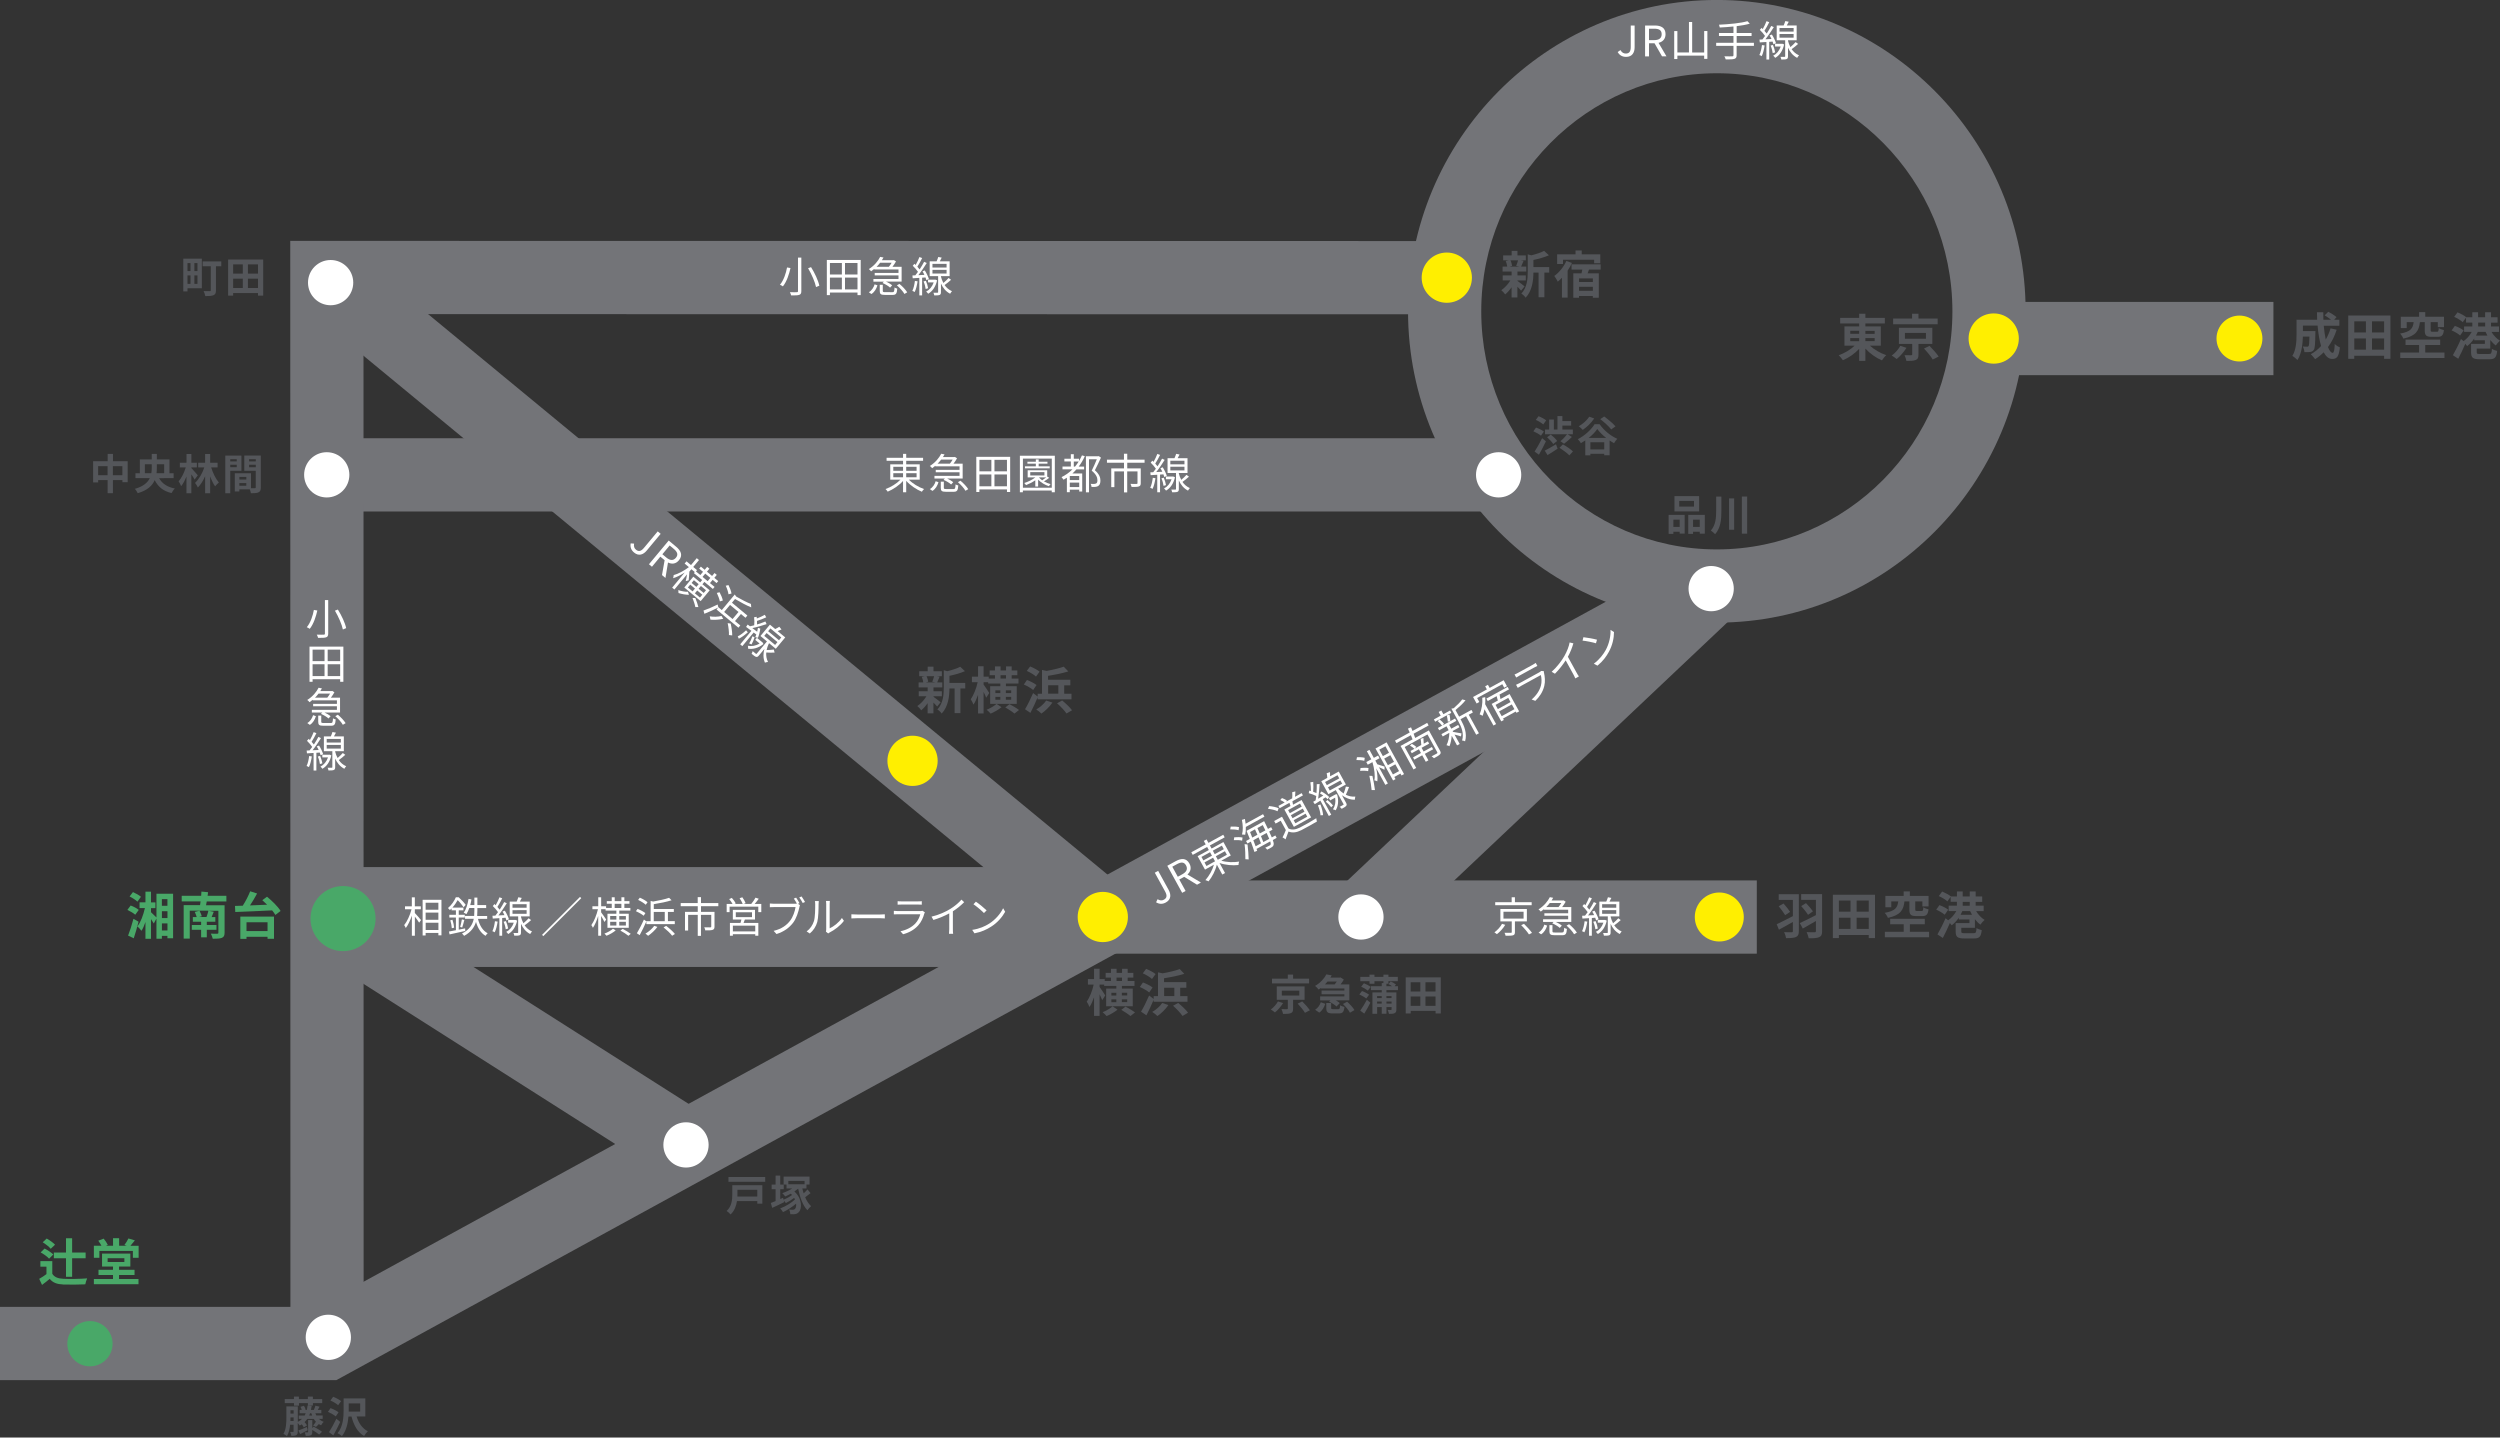 <?xml version="1.0" encoding="utf-8"?>
<!-- Generator: Adobe Illustrator 26.3.1, SVG Export Plug-In . SVG Version: 6.00 Build 0)  -->
<svg version="1.1" id="レイヤー_1" xmlns="http://www.w3.org/2000/svg" xmlns:xlink="http://www.w3.org/1999/xlink" x="0px"
	 y="0px" viewBox="0 0 600 345" style="enable-background:new 0 0 600 345;" xml:space="preserve">
<rect x="0" y="0" width="600" height="345" fill="#333333" stroke="none"/>
<style type="text/css">
	.st0{fill:#737478;}
	.st1{fill:#FFEF00;}
	.st2{fill:#FFFFFF;}
	.st3{fill:#54565A;}
	.st4{fill:#49A868;}
</style>
<g>
	
		<rect x="163.26" y="24.03" transform="matrix(0.636 -0.771 0.771 0.636 -48.426 184.995)" class="st0" width="17.58" height="239.68"/>
	<rect x="264.53" y="211.3" class="st0" width="157.1" height="17.58"/>
	<rect x="83.85" y="208.1" class="st0" width="172.92" height="23.97"/>
	
		<rect x="112.76" y="196.49" transform="matrix(0.537 -0.844 0.844 0.537 -152.571 217.239)" class="st0" width="17.58" height="102.14"/>
	<polygon class="st0" points="80.73,331.23 0,331.23 0,313.65 76.24,313.65 406.26,132.99 414.7,148.41 	"/>
	
		<rect x="311.04" y="171.73" transform="matrix(0.727 -0.687 0.687 0.727 -23.257 302.573)" class="st0" width="115.39" height="17.58"/>
	<rect x="81.92" y="105.18" class="st0" width="277.3" height="17.58"/>
	<polygon class="st0" points="69.7,318.74 69.66,57.81 341.62,57.85 341.62,75.43 87.24,75.39 87.27,318.73 	"/>
	<rect x="481.66" y="72.46" class="st0" width="63.96" height="17.58"/>
	<path class="st0" d="M412.04,149.43c-40.87,0-74.11-33.52-74.11-74.72c0-41.2,33.25-74.72,74.11-74.72s74.11,33.52,74.11,74.72
		C486.15,115.92,452.9,149.43,412.04,149.43z M412.04,17.58c-31.17,0-56.54,25.63-56.54,57.14s25.36,57.14,56.54,57.14
		c31.17,0,56.54-25.63,56.54-57.14S443.21,17.58,412.04,17.58z"/>
	<circle class="st1" cx="264.67" cy="220.08" r="6.03"/>
	<circle class="st1" cx="219.01" cy="182.6" r="6.03"/>
	<circle class="st1" cx="347.23" cy="66.64" r="6.03"/>
	<circle class="st1" cx="478.49" cy="81.25" r="6.03"/>
	<g>
		<path class="st2" d="M189.72,64.33c-0.32,1.46-0.91,3.27-1.82,4.4c-0.18-0.13-0.51-0.31-0.71-0.39c0.9-1.06,1.46-2.8,1.7-4.15
			L189.72,64.33z M192.32,61.83v8.03c0,0.56-0.15,0.78-0.51,0.91c-0.36,0.12-0.99,0.14-1.93,0.13c-0.05-0.21-0.19-0.57-0.31-0.78
			c0.74,0.03,1.46,0.02,1.66,0.01c0.21,0,0.29-0.07,0.29-0.27v-8.03H192.32z M194.65,64.11c0.89,1.41,1.74,3.24,1.99,4.46
			l-0.79,0.33c-0.24-1.19-1.05-3.07-1.91-4.52L194.65,64.11z"/>
		<path class="st2" d="M206.57,62.39v8.44h-0.77v-0.62h-6.62v0.62h-0.74v-8.44H206.57z M199.18,63.12v2.76h2.87v-2.76H199.18z
			 M199.18,69.46h2.87v-2.84h-2.87V69.46z M205.8,63.12h-3v2.76h3V63.12z M205.8,69.46v-2.84h-3v2.84H205.8z"/>
		<path class="st2" d="M209.85,64.52c-0.24,0.21-0.51,0.4-0.79,0.6c-0.12-0.17-0.35-0.41-0.54-0.54c1.33-0.82,2.24-1.97,2.72-2.93
			l0.8,0.15c-0.11,0.21-0.24,0.42-0.38,0.64h2.75l0.12-0.03l0.51,0.33c-0.22,0.41-0.54,0.89-0.85,1.29h2.2v3.56h-3.74
			c0.57,0.25,1.15,0.6,1.47,0.9l-0.5,0.54c-0.36-0.36-1.15-0.83-1.81-1.11l0.31-0.32h-2.5v-0.64h6.02V66.1h-5.71v-0.59h5.71v-0.84
			h-5.81V64.52z M208.52,70.13c0.71-0.41,1.17-1.15,1.39-1.89l0.68,0.24c-0.26,0.82-0.69,1.62-1.46,2.09L208.52,70.13z
			 M211.23,63.06c-0.25,0.33-0.54,0.67-0.86,0.98h2.95c0.23-0.28,0.47-0.65,0.67-0.98H211.23z M214.15,70.13
			c0.41,0,0.48-0.15,0.54-1.13c0.14,0.11,0.45,0.22,0.65,0.26c-0.08,1.22-0.3,1.52-1.11,1.52h-1.84c-1.01,0-1.25-0.21-1.25-0.95
			v-1.48h0.73v1.46c0,0.26,0.09,0.31,0.59,0.31H214.15z M215.86,68.13c0.71,0.58,1.5,1.41,1.87,2.03l-0.67,0.39
			c-0.32-0.6-1.11-1.46-1.81-2.07L215.86,68.13z"/>
		<path class="st2" d="M220.22,67.52c-0.14,0.95-0.37,1.92-0.7,2.57c-0.11-0.09-0.41-0.22-0.56-0.27c0.31-0.62,0.51-1.53,0.62-2.4
			L220.22,67.52z M221.31,66.65v4.25h-0.67v-4.21l-1.59,0.1l-0.07-0.68l0.7-0.03c0.2-0.25,0.41-0.54,0.63-0.84
			c-0.29-0.45-0.8-1.03-1.25-1.46l0.4-0.47c0.1,0.09,0.2,0.18,0.3,0.28c0.33-0.58,0.69-1.34,0.9-1.9l0.66,0.24
			c-0.34,0.7-0.78,1.52-1.16,2.08c0.21,0.22,0.39,0.44,0.55,0.65c0.41-0.63,0.8-1.28,1.08-1.83l0.63,0.29
			c-0.58,0.92-1.33,2.06-2.02,2.92l1.46-0.07c-0.14-0.29-0.29-0.59-0.46-0.85l0.55-0.22c0.42,0.65,0.83,1.52,0.98,2.07l-0.6,0.27
			c-0.04-0.19-0.11-0.41-0.21-0.65L221.31,66.65z M222.21,67.39c0.25,0.57,0.47,1.3,0.54,1.79l-0.59,0.18
			c-0.05-0.48-0.25-1.23-0.51-1.81L222.21,67.39z M224.9,67.28c-0.35,1.6-1.15,2.65-2.14,3.22c-0.1-0.16-0.33-0.41-0.48-0.52
			c0.81-0.42,1.46-1.18,1.81-2.21h-1.36v-0.65h1.65l0.11-0.01L224.9,67.28z M228.26,67.15c-0.47,0.43-1.06,0.92-1.56,1.26
			c0.42,0.61,1,1.14,1.78,1.48c-0.13,0.14-0.35,0.41-0.45,0.61c-1.08-0.56-1.78-1.5-2.2-2.45v2.06c0,0.37-0.07,0.57-0.33,0.68
			c-0.25,0.1-0.65,0.11-1.28,0.11c-0.02-0.18-0.11-0.46-0.2-0.65c0.44,0.01,0.86,0.01,0.97,0c0.13,0,0.16-0.03,0.16-0.14v-3.84
			h-2.03v-3.55h1.66c0.16-0.34,0.31-0.75,0.4-1.05l0.83,0.16c-0.14,0.3-0.31,0.62-0.47,0.89h2.37v3.55h-2.08v0.13
			c0.12,0.5,0.31,1.02,0.58,1.51c0.44-0.36,0.94-0.85,1.25-1.2L228.26,67.15z M223.79,64.2h3.39v-0.87h-3.39V64.2z M223.79,65.65
			h3.39v-0.88h-3.39V65.65z"/>
	</g>
	<g>
		<path class="st3" d="M224.03,167.22c0.44,0.3,1.44,1.1,1.72,1.32l-0.84,1.03c-0.19-0.24-0.53-0.61-0.89-0.95v2.58h-1.39v-2.44
			c-0.47,0.68-1.02,1.29-1.54,1.71c-0.22-0.32-0.63-0.79-0.93-1.02c0.79-0.52,1.63-1.43,2.18-2.34h-1.84v-1.21h2.14v-0.93h-2.17
			v-1.19h1.12c-0.05-0.4-0.2-0.93-0.36-1.33l0.74-0.17h-1.36v-1.18h2.04V160h1.39v1.1h2.01v1.18h-1.25l0.7,0.13
			c-0.22,0.52-0.41,1.01-0.58,1.37h1.23v1.19h-2.11v0.93h2v1.21h-2V167.22z M222.36,162.28c0.21,0.41,0.36,0.97,0.41,1.33
			l-0.61,0.17h2.38l-0.8-0.17c0.16-0.36,0.35-0.92,0.45-1.33H222.36z M231.65,165.23h-1.15v5.93h-1.39v-5.93h-1.24
			c-0.01,1.81-0.27,4.37-1.87,6.03c-0.18-0.32-0.7-0.81-1.03-0.98c1.39-1.48,1.54-3.54,1.54-5.22v-4.21l0.85,0.24
			c1.15-0.28,2.34-0.67,3.08-1.07l1.15,1.06c-1.07,0.47-2.45,0.85-3.72,1.12v1.7h3.79V165.23z"/>
		<path class="st3" d="M244,168.93h-6.36v-4.25h2.44v-0.64h-2.92v-0.32h-1.1v0.57c0.33,0.44,1.18,1.72,1.36,2.03l-0.73,1.13
			c-0.13-0.36-0.38-0.89-0.63-1.39v5.17h-1.33v-4.46c-0.32,0.91-0.69,1.75-1.1,2.33c-0.13-0.39-0.44-0.95-0.66-1.29
			c0.7-0.96,1.36-2.63,1.67-4.08h-1.38v-1.33h1.47v-2.49h1.33v2.49h1.23v0.46h1.5v-0.81h-1.27v-1.14h1.27v-0.98h1.35v0.98h1.31
			v-0.98h1.35v0.98h1.36v1.14h-1.36v0.81h1.64v1.19h-3.02v0.64h2.6V168.93z M240.36,169.73c-0.68,0.57-1.77,1.19-2.61,1.54
			c-0.23-0.28-0.65-0.69-0.96-0.93c0.84-0.33,1.86-0.93,2.39-1.41L240.36,169.73z M238.89,166.33h1.19v-0.65h-1.19V166.33z
			 M240.08,167.93v-0.68h-1.19v0.68H240.08z M240.13,162.85h1.31v-0.81h-1.31V162.85z M242.29,169c0.72,0.39,1.75,0.98,2.27,1.4
			l-1.09,0.86c-0.47-0.41-1.46-1.06-2.2-1.49L242.29,169z M242.69,165.68h-1.29v0.65h1.29V165.68z M242.69,167.25h-1.29v0.68h1.29
			V167.25z"/>
		<path class="st3" d="M247.96,165.6c-0.47-0.42-1.47-0.98-2.24-1.32l0.75-1.08c0.79,0.29,1.79,0.8,2.3,1.21L247.96,165.6z
			 M249.05,167.33c-0.52,1.26-1.15,2.61-1.75,3.76l-1.29-0.87c0.56-0.93,1.33-2.46,1.94-3.88l1.09,0.84v-0.69h1.04v-5.71l1.1,0.24
			c1.52-0.27,3.09-0.64,4.12-1.02l1.09,1.14c-1.42,0.45-3.21,0.8-4.86,1.06v0.93h5.35v1.35h-1.47v2.01h1.75v1.35h-8.13V167.33z
			 M248.64,162.38c-0.45-0.44-1.43-1.02-2.21-1.36l0.8-1.07c0.75,0.29,1.76,0.82,2.27,1.25L248.64,162.38z M252.58,168.62
			c-0.67,0.99-1.74,2.03-2.64,2.64c-0.28-0.29-0.87-0.76-1.24-0.99c0.92-0.52,1.86-1.35,2.39-2.14L252.58,168.62z M251.55,166.48
			H254v-2.01h-2.45V166.48z M254.92,168.11c0.81,0.67,1.87,1.65,2.37,2.35l-1.33,0.78c-0.43-0.67-1.44-1.72-2.27-2.45L254.92,168.11
			z"/>
	</g>
	<g>
		<path class="st2" d="M277.46,216.55l0.36-0.74c0.57,0.35,1.05,0.37,1.52,0.11c0.7-0.38,0.83-0.97,0.29-1.96l-2.48-4.51l0.81-0.45
			l2.52,4.59c0.61,1.12,0.6,2.3-0.67,3C278.99,217.05,278.21,217.01,277.46,216.55z"/>
		<path class="st2" d="M287.29,212.33l-3.09-1.89l-1.17,0.64l1.51,2.75l-0.82,0.45l-3.57-6.49l2.04-1.12
			c1.32-0.72,2.52-0.78,3.27,0.58c0.55,1.01,0.3,1.93-0.47,2.63l3.23,1.93L287.29,212.33z M282.67,210.42l1.09-0.6
			c1.02-0.56,1.35-1.27,0.89-2.12c-0.47-0.86-1.19-0.85-2.21-0.29l-1.09,0.6L282.67,210.42z"/>
		<path class="st2" d="M293.11,206.56c1.26,0.39,2.94,0.46,4.28,0.22c-0.09,0.22-0.15,0.58-0.15,0.82c-1.4,0.17-3.18,0.01-4.55-0.48
			l1.32,2.41l-0.66,0.36l-1.31-2.38c-0.32,1.41-1.12,2.94-1.99,4.02c-0.2-0.11-0.53-0.25-0.76-0.3c0.9-1,1.71-2.44,2.05-3.7
			l-2.14,1.18l-1.77-3.22l2.69-1.48l-0.41-0.74l-3.46,1.9l-0.34-0.62l3.46-1.9l-0.46-0.83l0.66-0.36l0.46,0.83l3.55-1.95l0.34,0.62
			l-3.55,1.95l0.41,0.74l2.84-1.56l1.77,3.22L293.11,206.56z M288.81,206.5l2.06-1.13l-0.46-0.84l-2.06,1.13L288.81,206.5z
			 M289.55,207.84l2.06-1.13l-0.47-0.86l-2.06,1.13L289.55,207.84z M291.07,204.16l0.46,0.84l2.18-1.2l-0.46-0.84L291.07,204.16z
			 M293.98,204.29l-2.18,1.2l0.47,0.86l2.18-1.2L293.98,204.29z"/>
		<path class="st2" d="M297.26,199.25c-0.47-0.14-1.34-0.22-2.01-0.2l0.12-0.67c0.66-0.04,1.52,0,2,0.14L297.26,199.25z
			 M298.11,201.76c-0.47-0.14-1.33-0.17-1.99-0.13l0.1-0.68c0.66-0.06,1.51-0.06,1.99,0.06L298.11,201.76z M299,198.46
			c0.02,0.69-0.03,1.34-0.15,1.89c-0.18-0.04-0.57-0.07-0.77-0.06c0.28-1.01,0.24-2.32-0.03-3.52l0.73-0.22
			c0.07,0.39,0.13,0.77,0.17,1.15l4.18-2.3l0.33,0.6L299,198.46z M298.89,206.21c0.02-0.91-0.04-2.39-0.19-3.62l0.71,0.09
			c0.14,1.14,0.25,2.51,0.27,3.58L298.89,206.21z M304.6,199.58c0.26,0.56,0.47,1.02,0.63,1.4l0.85-0.47l0.32,0.58l-0.93,0.51
			c0.2,0.53,0.25,0.86,0.21,1.07c-0.04,0.31-0.18,0.47-0.43,0.64c-0.24,0.17-0.68,0.4-1.13,0.61c-0.1-0.16-0.29-0.37-0.47-0.46
			c0.48-0.22,0.88-0.44,1.05-0.53c0.16-0.09,0.25-0.16,0.27-0.31c0.02-0.13,0-0.34-0.11-0.69l-3.29,1.81l0.15,0.45l-0.66,0.28
			c-0.2-0.66-0.52-1.56-0.86-2.48l-0.82,0.45l-0.33-0.6l0.9-0.5c-0.26-0.69-0.53-1.36-0.78-1.94l4.22-2.32c0,0,0.12,0.24,0.16,0.31
			c0.28,0.58,0.53,1.09,0.76,1.55l0.76-0.42l0.33,0.6L304.6,199.58z M300.02,199.69c0.17,0.42,0.35,0.87,0.52,1.33l1.24-0.68
			c-0.19-0.45-0.39-0.89-0.58-1.3L300.02,199.69z M300.8,201.66c0.2,0.5,0.38,1,0.55,1.45l1.28-0.71c-0.16-0.42-0.36-0.92-0.57-1.44
			L300.8,201.66z M303.69,199.29c-0.19-0.38-0.39-0.8-0.63-1.27l-1.28,0.71c0.19,0.4,0.38,0.85,0.57,1.3L303.69,199.29z
			 M304.61,201.32c-0.15-0.38-0.36-0.84-0.62-1.41l-1.36,0.75c0.22,0.53,0.41,1.02,0.57,1.44L304.61,201.32z"/>
		<path class="st2" d="M306.6,194.7c-0.51-0.27-1.49-0.51-2.28-0.58l0.27-0.66c0.77,0.06,1.75,0.26,2.29,0.52L306.6,194.7z
			 M309.23,198.83c0.77,0.42,1.71,0.3,2.75-0.22c0.98-0.49,2.94-1.6,3.93-2.24c0.02,0.2,0.07,0.57,0.16,0.79
			c-0.95,0.56-2.75,1.58-3.75,2.08c-1.18,0.59-2.14,0.7-3.08,0.33c-0.22,0.6-0.45,1.23-0.71,1.87l-0.72-0.47
			c0.26-0.49,0.55-1.13,0.79-1.75l-1.23-2.24l-1.23,0.68l-0.34-0.62l1.88-1.03L309.23,198.83z M309.72,193.45
			c-0.08-0.25-0.16-0.52-0.25-0.77l-2.35,1.29l-0.3-0.55l1.5-0.82c-0.27-0.21-0.68-0.44-1.05-0.6l0.4-0.47
			c0.43,0.13,0.93,0.4,1.2,0.64l-0.18,0.22l1.44-0.79c0.04-0.44,0.04-1.07,0-1.47l0.75-0.19c0,0.43-0.03,0.91-0.08,1.29l1.6-0.88
			l0.3,0.55l-2.52,1.39c0.05,0.28,0.1,0.58,0.14,0.84l2.06-1.13l2.29,4.17l-4.14,2.28l-2.29-4.17L309.72,193.45z M312.01,192.85
			l-2.86,1.57l0.4,0.74l2.86-1.57L312.01,192.85z M312.67,194.07l-2.86,1.57l0.4,0.73l2.86-1.57L312.67,194.07z M313.34,195.28
			l-2.86,1.57l0.4,0.73l2.86-1.57L313.34,195.28z"/>
		<path class="st2" d="M317.45,191.79l2.05,3.73l-0.58,0.32l-2.03-3.69l-1.34,0.85l-0.39-0.56l0.59-0.36
			c0.06-0.32,0.11-0.67,0.15-1.04c-0.48-0.26-1.2-0.52-1.8-0.68l0.12-0.61c0.13,0.03,0.26,0.06,0.4,0.1
			c0.01-0.67-0.04-1.51-0.13-2.1l0.69-0.1c0.04,0.78,0.05,1.7-0.02,2.38c0.29,0.09,0.56,0.2,0.79,0.3c0.06-0.75,0.08-1.51,0.07-2.12
			l0.69-0.05c-0.06,1.08-0.18,2.45-0.36,3.53l1.24-0.76c-0.27-0.19-0.54-0.37-0.81-0.52l0.37-0.46c0.68,0.36,1.46,0.93,1.86,1.34
			l-0.39,0.53c-0.13-0.15-0.3-0.31-0.5-0.46L317.45,191.79z M316.91,193.07c0.33,0.9,0.6,1.86,0.63,2.58
			c-0.14-0.03-0.47,0.01-0.62,0.03c-0.02-0.69-0.29-1.58-0.62-2.4L316.91,193.07z M323.77,188.88c-0.21,0.61-0.49,1.32-0.76,1.86
			c0.66,0.33,1.43,0.52,2.27,0.44c-0.05,0.19-0.11,0.53-0.11,0.75c-1.22,0.03-2.28-0.45-3.11-1.08l0.99,1.81
			c0.18,0.33,0.21,0.53,0.03,0.75c-0.17,0.21-0.51,0.41-1.07,0.71c-0.11-0.15-0.32-0.35-0.49-0.47c0.39-0.2,0.76-0.4,0.85-0.47
			c0.12-0.06,0.13-0.1,0.07-0.2l-1.85-3.36l-1.78,0.98l-1.71-3.11l1.45-0.8c-0.02-0.38-0.08-0.81-0.15-1.12l0.8-0.26
			c0.02,0.33,0.02,0.69,0.02,1l2.08-1.14l1.71,3.11l-1.82,1l0.06,0.12c0.34,0.38,0.77,0.74,1.23,1.04c0.21-0.53,0.41-1.2,0.52-1.66
			L323.77,188.88z M318.44,188.44l2.98-1.63l-0.42-0.76l-2.98,1.63L318.44,188.44z M318.59,192c0.49,0.37,1.03,0.92,1.33,1.31
			l-0.43,0.44c-0.28-0.4-0.81-0.96-1.31-1.34L318.59,192z M319.14,189.72l2.98-1.63l-0.42-0.77l-2.98,1.63L319.14,189.72z
			 M320.89,190.61c0.46,1.57,0.27,2.87-0.32,3.86c-0.17-0.09-0.49-0.2-0.66-0.22c0.5-0.76,0.71-1.74,0.52-2.81l-1.19,0.66
			l-0.31-0.57l1.44-0.79l0.09-0.06L320.89,190.61z"/>
		<path class="st2" d="M327.43,182.6c-0.44-0.14-1.26-0.21-1.89-0.19l0.13-0.67c0.61-0.05,1.42,0,1.87,0.14L327.43,182.6z
			 M328.36,185.08c-0.45-0.11-1.29-0.14-1.93-0.07l0.1-0.69c0.63-0.07,1.45-0.08,1.91,0.01L328.36,185.08z M330.56,183.43
			c0.49,0.14,1.5,0.46,1.74,0.55l-0.02,0.77c-0.27-0.16-0.84-0.42-1.33-0.62l2.14,3.9l-0.61,0.34l-2.18-3.97
			c0.25,1.18,0.37,2.3,0.26,3.12c-0.18-0.1-0.52-0.2-0.71-0.23c0.23-1.07-0.01-2.81-0.46-4.38l-1.13,0.62l-0.35-0.64l1.2-0.66
			l-1.06-1.93l0.61-0.34l1.06,1.93l1.02-0.56l0.35,0.64l-1.02,0.56L330.56,183.43z M329.38,186.22c0.26,1.08,0.48,2.38,0.61,3.39
			l-0.8,0.01c-0.07-0.87-0.28-2.25-0.54-3.43L329.38,186.22z M332.78,178.16l4.19,7.62l-0.61,0.34l-0.25-0.46l-1.47,0.81l0.29,0.52
			l-0.59,0.33l-4.22-7.69L332.78,178.16z M331.03,179.91l0.86,1.56l1.47-0.81l-0.86-1.56L331.03,179.91z M333.68,181.25l-1.47,0.81
			l0.88,1.59l1.47-0.81L333.68,181.25z M335.77,185.06l-0.89-1.62l-1.47,0.81l0.89,1.62L335.77,185.06z"/>
		<path class="st2" d="M339.27,176.09c0.14,0.35,0.26,0.71,0.37,1.02l3.29-1.81l2.68,4.88c0.21,0.39,0.21,0.62-0.02,0.87
			c-0.23,0.26-0.73,0.54-1.44,0.93c-0.14-0.15-0.38-0.34-0.57-0.46c0.57-0.28,1.11-0.58,1.26-0.67c0.15-0.1,0.17-0.17,0.1-0.31
			l-2.34-4.27l-5.48,3.01l2.76,5.03l-0.65,0.36l-3.1-5.64l2.88-1.58c-0.11-0.3-0.25-0.65-0.4-1l-3.47,1.91l-0.34-0.62l3.53-1.94
			c-0.15-0.33-0.29-0.66-0.43-0.93l0.75-0.31c0.12,0.27,0.24,0.57,0.35,0.87l3.53-1.94l0.34,0.62L339.27,176.09z M341.96,180.92
			l0.86,1.56l-0.63,0.35l-0.86-1.56l-1.9,1.05l-0.3-0.55l1.9-1.05l-0.49-0.89l-1.72,0.94l-0.3-0.54l0.93-0.51
			c-0.24-0.25-0.69-0.58-1.06-0.78l0.45-0.42c0.38,0.19,0.84,0.51,1.08,0.74l-0.39,0.41l1.58-0.87c-0.02-0.47-0.09-1.08-0.16-1.49
			l0.67-0.19c0.04,0.46,0.07,0.94,0.08,1.36l1-0.55l0.3,0.54l-1.82,1l0.49,0.89l1.98-1.08l0.3,0.55L341.96,180.92z"/>
		<path class="st2" d="M348.32,171.08l-3.88,2.13l-0.3-0.55l1.63-0.9l-0.49-0.89l0.64-0.35l0.49,0.89l1.61-0.89L348.32,171.08z
			 M346.11,174.17c-0.23-0.33-0.66-0.78-1.05-1.09l0.44-0.42c0.4,0.3,0.84,0.74,1.07,1.05L346.11,174.17z M350.64,176.74
			c-0.31-0.12-1-0.31-1.55-0.44l1.24,2.25l-0.64,0.35l-1.28-2.33c-0.06,0.92-0.26,1.86-0.54,2.52c-0.19-0.09-0.5-0.2-0.71-0.24
			c0.41-0.77,0.67-1.95,0.68-2.97l-1.59,0.87l-0.31-0.56l1.73-0.95l-0.51-0.93l-1.75,0.96l-0.31-0.56l4.11-2.26l0.31,0.56
			l-1.72,0.94l0.51,0.93l1.65-0.9l0.31,0.56l-1.65,0.9l0.12,0.21c0.47,0.06,1.72,0.29,2.02,0.36L350.64,176.74z M347.48,173.23
			c-0.04-0.44-0.13-1.1-0.26-1.53l0.68-0.19c0.08,0.54,0.17,1.13,0.18,1.54L347.48,173.23z M353.49,170.99l-0.99,0.54l2.44,4.45
			l-0.65,0.36l-2.44-4.45l-1.32,0.72l0.12,0.22c0.72,1.32,1.53,3.18,0.97,5.09c-0.16-0.1-0.52-0.2-0.72-0.2
			c0.52-1.72-0.2-3.32-0.88-4.56l-1.69-3.08l0.56-0.11c0.8-0.69,1.63-1.52,2.04-2.11l0.8,0.2c-0.57,0.75-1.53,1.62-2.41,2.36
			l0.87,1.58l2.96-1.62L353.49,170.99z"/>
		<path class="st2" d="M355.04,168.48l-0.65,0.36l-0.86-1.56l3.32-1.82l-0.41-0.75l0.66-0.36l0.41,0.75l3.37-1.85l0.79,1.44
			l-0.66,0.36l-0.46-0.84l-6.04,3.32L355.04,168.48z M356.45,167.32c0.04,0.55,0.04,1.13-0.01,1.7l2.62,4.76l-0.63,0.35l-2.15-3.91
			c-0.11,0.56-0.26,1.1-0.44,1.57c-0.15-0.09-0.53-0.27-0.73-0.35c0.5-1.14,0.74-2.63,0.64-3.98L356.45,167.32z M359.9,166.68
			c0.08,0.37,0.15,0.76,0.21,1.09l2.19-1.2l2.29,4.16l-0.64,0.35l-0.17-0.31l-3.05,1.68l0.19,0.34l-0.62,0.34l-2.3-4.19l1.48-0.81
			c-0.07-0.34-0.18-0.72-0.29-1.05l-2.13,1.17l-0.33-0.59l5.1-2.8l0.33,0.59L359.9,166.68z M361.98,167.49l-3.05,1.68l0.55,1.01
			l3.05-1.68L361.98,167.49z M363.46,170.2l-0.63-1.14l-3.05,1.68l0.63,1.14L363.46,170.2z"/>
		<path class="st2" d="M363.49,161.88c0.25-0.09,0.54-0.24,0.82-0.39l3.48-1.91c0.28-0.16,0.59-0.33,0.78-0.49l0.4,0.73
			c-0.22,0.1-0.53,0.26-0.83,0.42l-3.47,1.91c-0.28,0.15-0.55,0.32-0.78,0.46L363.49,161.88z M370.51,161.07
			c0,0.1,0.01,0.25,0.03,0.32c0.24,1.01,0.35,2.15,0.09,3.23c-0.37,1.53-1.2,2.66-2.15,3.59l-0.89-0.33
			c1.12-0.95,1.91-2.13,2.23-3.33c0.23-0.86,0.17-1.81-0.02-2.54l-4.7,2.58c-0.21,0.12-0.54,0.31-0.84,0.5l-0.41-0.74
			c0.34-0.14,0.65-0.29,0.89-0.42l4.67-2.56c0.2-0.11,0.38-0.23,0.45-0.34L370.51,161.07z"/>
		<path class="st2" d="M377.61,154.4c-0.27,0.96-0.72,2.15-1.32,3.23l2.08,3.79c0.18,0.34,0.44,0.76,0.57,0.92l-0.87,0.48
			c-0.07-0.18-0.28-0.64-0.47-0.98l-1.84-3.35c-0.66,1.04-1.6,2.23-2.57,3.21l-0.79-0.47c1.29-1.16,2.42-2.66,3.06-3.8
			c0.6-1.05,1.1-2.34,1.25-3.24L377.61,154.4z"/>
		<path class="st2" d="M383.28,153.53l-0.25,0.86c-0.7-0.22-2.32-0.56-3.22-0.64l0.21-0.82
			C380.87,153.01,382.51,153.31,383.28,153.53z M385.35,156.05c0.89-1.61,1.25-3.51,1.17-4.88l0.84,0.52c0,1.44-0.37,3.21-1.25,4.78
			c-0.57,1.05-1.39,2.21-2.72,3.29l-0.87-0.47C383.94,158.21,384.79,157.04,385.35,156.05z"/>
	</g>
	<g>
		<path class="st3" d="M48.43,69.18H45v0.76h-1.01v-7.86h4.45V69.18z M45,63.13v1.93h0.72v-1.93H45z M45,68.13h0.72v-2.04H45V68.13z
			 M47.39,63.13h-0.74v1.93h0.74V63.13z M47.39,68.13v-2.04h-0.74v2.04H47.39z M53.1,63.91h-1.27v5.76c0,0.66-0.14,0.98-0.58,1.17
			c-0.43,0.2-1.06,0.22-1.98,0.22c-0.05-0.34-0.24-0.88-0.4-1.2c0.58,0.03,1.27,0.02,1.46,0.02c0.19,0,0.26-0.06,0.26-0.23v-5.74
			h-1.95v-1.18h4.47V63.91z"/>
		<path class="st3" d="M63.17,62.29v8.66h-1.25v-0.62h-5.97v0.62h-1.2v-8.66H63.17z M55.95,63.45v2.22h2.32v-2.22H55.95z
			 M55.95,69.12h2.32v-2.24h-2.32V69.12z M61.92,63.45H59.5v2.22h2.42V63.45z M61.92,69.12v-2.24H59.5v2.24H61.92z"/>
	</g>
	<g>
		<path class="st3" d="M30.64,110.69v5.04h-1.26v-0.51h-2.28v3.15h-1.27v-3.15h-2.27v0.56h-1.21v-5.09h3.49v-1.75h1.27v1.75H30.64z
			 M25.82,114.05v-2.17h-2.27v2.17H25.82z M29.37,114.05v-2.17h-2.28v2.17H29.37z"/>
		<path class="st3" d="M38.18,114.76c0.72,1.27,1.92,2.12,3.78,2.48c-0.27,0.24-0.62,0.77-0.78,1.1c-2.03-0.48-3.24-1.51-4.05-3.11
			c-0.56,1.3-1.73,2.46-4.08,3.14c-0.12-0.28-0.44-0.81-0.67-1.05c2.03-0.57,3.06-1.51,3.57-2.56h-3.44v-1.18h1.05v-3.32h2.86v-1.31
			h1.22v1.31h3.03v3.32h1v1.18H38.18z M36.32,113.57c0.08-0.44,0.1-0.89,0.1-1.32v-0.82h-1.65v2.14H36.32z M37.64,111.43v0.83
			c0,0.43-0.02,0.87-0.07,1.31h1.83v-2.14H37.64z"/>
		<path class="st3" d="M46.71,115.1c-0.18-0.33-0.48-0.82-0.79-1.26v4.54h-1.17v-4.04c-0.36,0.93-0.8,1.77-1.28,2.34
			c-0.12-0.34-0.39-0.85-0.6-1.16c0.71-0.8,1.36-2.13,1.71-3.34h-1.42v-1.13h1.6v-2.09h1.17v2.09h1.32v1.13h-1.32v0.16
			c0.3,0.3,1.3,1.44,1.54,1.73L46.71,115.1z M50.68,112.17c0.42,1.38,1.11,2.79,1.85,3.63c-0.28,0.21-0.69,0.63-0.9,0.93
			c-0.44-0.61-0.85-1.47-1.19-2.4v4.05h-1.21v-4.09c-0.47,1.08-1.08,2.05-1.74,2.71c-0.14-0.34-0.45-0.81-0.68-1.1
			c0.94-0.9,1.76-2.31,2.22-3.72h-1.46v-1.13h1.66v-2.09h1.21v2.09h1.78v1.13H50.68z"/>
		<path class="st3" d="M55.26,112.98v5.41h-1.19v-9.05h3.87v3.65H55.26z M55.26,110.2v0.54h1.56v-0.54H55.26z M56.82,112.12v-0.58
			h-1.56v0.58H56.82z M62.6,116.96c0,0.65-0.13,1-0.54,1.19c-0.39,0.2-0.98,0.23-1.85,0.23c-0.03-0.25-0.14-0.63-0.26-0.94h-2.51
			v0.52h-1.09v-4.38h3.89v3.59c0.39,0.01,0.77,0.01,0.9,0c0.18,0,0.24-0.06,0.24-0.22V113h-2.75v-3.67h3.96V116.96z M57.45,114.47
			v0.61h1.67v-0.61H57.45z M59.11,116.57v-0.63h-1.67v0.63H59.11z M59.78,110.2v0.54h1.61v-0.54H59.78z M61.39,112.14v-0.6h-1.61
			v0.6H61.39z"/>
	</g>
	<g>
		<path class="st4" d="M32.46,219.54c-0.4-0.38-1.23-0.86-1.89-1.16l0.79-1.06c0.67,0.25,1.53,0.69,1.94,1.06L32.46,219.54z
			 M33.25,221.21c-0.33,1.32-0.75,2.78-1.15,3.98l-1.36-0.64c0.39-0.99,0.91-2.57,1.29-4.04L33.25,221.21z M32.98,216.4
			c-0.39-0.39-1.21-0.93-1.88-1.24l0.81-1.06c0.66,0.28,1.49,0.75,1.92,1.13L32.98,216.4z M41.54,214.49v10.7h-1.36v-0.58h-1.33
			v0.68h-1.3v-4.84l-0.64,1.19c-0.15-0.28-0.4-0.67-0.67-1.06v4.73h-1.33v-4.03c-0.27,0.82-0.59,1.56-0.96,2.12
			c-0.23-0.33-0.69-0.82-0.98-1.06c0.79-0.98,1.42-2.69,1.81-4.4h-1.29v-1.38h1.42V214h1.33v2.57h1.06v1.38h-1.06v0.98
			c0.43,0.39,1.04,0.99,1.31,1.27v-5.71H41.54z M38.85,215.79v1.61h1.33v-1.61H38.85z M40.19,218.68h-1.33v1.66h1.33V218.68z
			 M40.19,223.31v-1.7h-1.33v1.7H40.19z"/>
		<path class="st4" d="M49.62,216.35c-0.05,0.33-0.11,0.62-0.17,0.91h4.45v6.59c0,0.7-0.17,1.03-0.67,1.24
			c-0.49,0.19-1.2,0.21-2.17,0.21c-0.06-0.36-0.28-0.89-0.46-1.23c0.58,0.04,1.35,0.04,1.53,0.02c0.22,0,0.28-0.06,0.28-0.25v-5.25
			h-2.32l1.21,0.24c-0.17,0.45-0.34,0.89-0.51,1.27h0.89v1.12h-2.05V222h2.32v1.16h-2.32v1.8h-1.36v-1.8h-2.24V222h2.24v-0.79h-1.99
			v-1.12h0.93c-0.11-0.36-0.29-0.85-0.47-1.23l1.14-0.28c0.22,0.41,0.45,0.96,0.55,1.32l-0.64,0.18h1.77
			c0.18-0.47,0.36-1.07,0.46-1.52h-4.48v6.71h-1.46v-8.03h3.93c0.05-0.29,0.1-0.58,0.13-0.91h-4.53V215h4.67
			c0.02-0.36,0.05-0.7,0.06-1.02l1.6,0.15c-0.04,0.28-0.08,0.58-0.12,0.87h4.51v1.35H49.62z"/>
		<path class="st4" d="M64.08,215.21c1.2,0.98,2.64,2.38,3.26,3.42l-1.25,0.96c-0.18-0.33-0.45-0.7-0.78-1.1
			c-3.2,0.17-6.59,0.3-8.84,0.39l-0.08-1.46c0.56-0.01,1.19-0.04,1.87-0.05c0.68-1.06,1.37-2.39,1.78-3.46l1.66,0.53
			c-0.51,0.96-1.12,1.98-1.7,2.86c1.31-0.05,2.72-0.11,4.11-0.17c-0.39-0.39-0.79-0.75-1.16-1.08L64.08,215.21z M57.68,219.98h8.08
			v5.33h-1.55v-0.47h-5.05v0.49h-1.48V219.98z M59.16,221.35v2.1h5.05v-2.1H59.16z"/>
	</g>
	<g>
		<path class="st3" d="M76.54,340.54c0.32,0.3,0.71,0.54,1.15,0.69c-0.21,0.19-0.49,0.58-0.63,0.84c-0.19-0.08-0.37-0.18-0.55-0.29
			c-0.24,0.27-0.47,0.51-0.68,0.68l-0.69-0.34c0.21-0.24,0.51-0.65,0.68-0.91c-0.19-0.19-0.35-0.41-0.51-0.66h-1.58
			c-0.19,0.27-0.39,0.53-0.64,0.76c0.25,0.24,0.48,0.56,0.59,0.8l-0.78,0.45c-0.08-0.2-0.26-0.47-0.47-0.72
			c-0.15,0.1-0.31,0.2-0.48,0.29c-0.09-0.15-0.31-0.42-0.49-0.63v2.04c0,0.46-0.07,0.73-0.34,0.89c-0.28,0.16-0.67,0.18-1.2,0.18
			c-0.03-0.27-0.15-0.69-0.28-0.95c0.29,0.01,0.6,0.01,0.69,0.01c0.1,0,0.13-0.04,0.13-0.14v-1.59h-0.83
			c-0.1,0.97-0.31,1.97-0.76,2.72c-0.17-0.16-0.61-0.43-0.84-0.53c0.65-1.1,0.7-2.68,0.7-3.84v-2.75h2.74v3.71
			c0.39-0.19,0.73-0.43,1.01-0.72H71.7v-0.81h1.42c0.09-0.17,0.18-0.34,0.25-0.54h-1.46v-0.79h0.51c-0.07-0.24-0.18-0.53-0.31-0.75
			l0.83-0.25c0.19,0.29,0.37,0.69,0.41,0.95l-0.16,0.05h0.44c0.08-0.32,0.14-0.68,0.18-1.05l1,0.08c-0.05,0.34-0.11,0.67-0.18,0.97
			h0.7c0.12-0.29,0.29-0.73,0.37-1.03l1,0.25c-0.16,0.28-0.31,0.56-0.44,0.78h0.86v0.79h-1.44c0.07,0.18,0.15,0.36,0.24,0.54h1.52
			v0.81H76.54z M70.55,336.75h-2.21v-0.97h2.21v-0.59h1.19v0.59h2.15v-0.59h1.2v0.59h2.24v0.97H75.1v0.57h-1.2v-0.57h-2.15v0.61
			h-1.19V336.75z M70.47,341.04v-0.86h-0.76v0.11c0,0.23,0,0.48-0.01,0.75H70.47z M69.71,338.47v0.8h0.76v-0.8H69.71z M73.85,343.25
			c-0.61,0.32-1.25,0.66-1.81,0.94l-0.44-0.87c0.54-0.18,1.29-0.51,2.05-0.84L73.85,343.25z M75.29,342.41
			c0.65,0.33,1.54,0.85,1.99,1.22l-0.68,0.67c-0.35-0.3-1.05-0.77-1.66-1.12v0.49c0,0.44-0.07,0.66-0.36,0.8
			c-0.28,0.14-0.68,0.14-1.2,0.14c-0.04-0.25-0.15-0.6-0.26-0.85c0.28,0.01,0.6,0.01,0.7,0.01c0.1,0,0.13-0.03,0.13-0.12v-2.83h1
			v1.91L75.29,342.41z M74.92,339.73c-0.07-0.17-0.13-0.35-0.19-0.54h-0.32c-0.06,0.18-0.13,0.36-0.21,0.54H74.92z"/>
		<path class="st3" d="M80.58,339.94c-0.39-0.35-1.22-0.82-1.87-1.1l0.63-0.9c0.64,0.24,1.5,0.67,1.91,1.01L80.58,339.94z
			 M81.65,341.26c-0.5,1.07-1.08,2.23-1.65,3.23l-1.04-0.77c0.5-0.77,1.21-2.04,1.77-3.22L81.65,341.26z M81.15,337.25
			c-0.37-0.36-1.2-0.85-1.85-1.13l0.66-0.89c0.65,0.24,1.49,0.69,1.9,1.04L81.15,337.25z M85.59,339.97
			c0.48,1.56,1.36,2.87,2.7,3.53c-0.3,0.26-0.71,0.78-0.91,1.13c-1.58-0.9-2.47-2.57-3.02-4.66h-0.73
			c-0.13,1.61-0.52,3.44-1.57,4.69c-0.21-0.22-0.75-0.56-1.05-0.69c1.33-1.57,1.46-3.87,1.46-5.53v-2.83h5.21v4.35H85.59z
			 M83.69,338.78h2.75v-1.97h-2.75v1.64V338.78z"/>
	</g>
	<g>
		<path class="st4" d="M12.55,305.71c0.5,0.81,1.39,1.15,2.66,1.2c1.4,0.07,4.11,0.04,5.71-0.1c-0.17,0.34-0.38,1.02-0.45,1.43
			c-1.44,0.07-3.86,0.1-5.29,0.04c-1.48-0.07-2.48-0.41-3.25-1.36c-0.57,0.47-1.14,0.96-1.84,1.46l-0.68-1.46
			c0.55-0.3,1.16-0.7,1.74-1.13V304H9.69v-1.33h2.86V305.71z M11.78,302.08c-0.4-0.46-1.3-1.12-2.03-1.5l0.95-0.93
			c0.71,0.36,1.62,0.97,2.09,1.42L11.78,302.08z M12.17,299.71c-0.36-0.47-1.23-1.14-1.92-1.56l0.96-0.9c0.7,0.39,1.58,1.01,2,1.48
			L12.17,299.71z M15.84,300.6v-3.41h1.47v3.41h3.24v1.38h-3.24v4.45h-1.47v-4.45h-2.92v-1.38H15.84z"/>
		<path class="st4" d="M33.27,298.98v2.89h-1.38v-1.65h-8.04v1.65h-1.32v-2.89h1.82c-0.21-0.4-0.5-0.85-0.76-1.21l1.29-0.5
			c0.39,0.46,0.8,1.08,0.99,1.5l-0.46,0.21h1.72v-1.81h1.46v1.81h1.86l-0.58-0.19c0.34-0.44,0.73-1.09,0.95-1.56l1.55,0.46
			c-0.36,0.47-0.74,0.93-1.07,1.3H33.27z M28.57,306.96h4.67v1.25H22.53v-1.25h4.59V306h-3.48v-1.24h3.48v-0.79h-2.63v-3.11h6.79
			v3.11h-2.71v0.79h3.72V306h-3.72V306.96z M25.83,302.88h4.02v-0.91h-4.02V302.88z"/>
	</g>
	<g>
		<path class="st3" d="M182.97,288.88h-1.22v-0.62h-4.88c-0.17,1.15-0.6,2.37-1.54,3.21c-0.18-0.24-0.67-0.69-0.94-0.84
			c1.25-1.12,1.36-2.74,1.36-3.97v-2.22h7.21V288.88z M183.65,282.48v1.15h-8.82v-1.15H183.65z M176.98,285.56v1.12
			c0,0.15,0,0.31-0.01,0.48h4.78v-1.6H176.98z"/>
		<path class="st3" d="M194.53,286.36c-0.42,0.32-0.89,0.69-1.29,0.98c0.37,0.88,0.86,1.64,1.43,2.14
			c-0.29,0.21-0.69,0.66-0.89,0.98c-1.11-1.12-1.8-3.09-2.22-5.18c-0.27,0.23-0.59,0.46-0.91,0.68c1.89,1.64,1.9,4.23,1.01,5
			c-0.34,0.34-0.7,0.45-1.19,0.46c-0.21,0.01-0.51,0-0.79-0.02c-0.02-0.31-0.1-0.78-0.3-1.1c0.32,0.04,0.64,0.05,0.86,0.05
			c0.22,0,0.39-0.03,0.56-0.23c0.21-0.19,0.33-0.67,0.27-1.25c-0.9,0.78-2.13,1.57-3.15,2.04c-0.15-0.28-0.42-0.67-0.67-0.9
			c1.21-0.42,2.73-1.33,3.54-2.16c-0.06-0.12-0.12-0.24-0.19-0.36c-0.59,0.45-1.38,0.95-1.99,1.24c-0.13-0.18-0.32-0.42-0.51-0.61
			l0.1,0.39c-0.96,0.48-2,0.99-2.87,1.38l-0.33-1.18c0.32-0.12,0.72-0.27,1.14-0.45v-2.85h-0.94v-1.11h0.94v-2.16h1.12v2.16h0.84
			v1.11h-0.84v2.36l0.67-0.3l0.12,0.45c0.67-0.25,1.52-0.71,2.05-1.13c-0.1-0.1-0.2-0.2-0.31-0.3c-0.45,0.25-0.92,0.47-1.34,0.66
			c-0.14-0.19-0.48-0.61-0.7-0.79c0.81-0.27,1.69-0.68,2.39-1.13h-1.38v-0.95h-0.69v-1.9h6.22v1.9h-0.74v0.95h-0.99
			c0.09,0.39,0.19,0.79,0.32,1.17c0.33-0.3,0.69-0.66,0.92-0.94L194.53,286.36z M189.2,283.43v0.8h3.9v-0.8H189.2z"/>
	</g>
	<g>
		<path class="st3" d="M271.84,241.51h-6.36v-4.25h2.44v-0.64H265v-0.32h-1.1v0.57c0.33,0.44,1.18,1.72,1.36,2.03l-0.73,1.13
			c-0.13-0.36-0.38-0.89-0.63-1.39v5.17h-1.33v-4.46c-0.32,0.91-0.69,1.75-1.1,2.33c-0.13-0.39-0.44-0.95-0.66-1.29
			c0.7-0.96,1.36-2.63,1.67-4.08h-1.38v-1.33h1.47v-2.49h1.33v2.49h1.23v0.46h1.5v-0.81h-1.27v-1.14h1.27v-0.98h1.35v0.98h1.31
			v-0.98h1.35v0.98h1.36v1.14h-1.36v0.81h1.64v1.19h-3.02v0.64h2.6V241.51z M268.2,242.32c-0.68,0.57-1.77,1.19-2.61,1.54
			c-0.23-0.28-0.65-0.69-0.96-0.93c0.84-0.33,1.86-0.93,2.39-1.41L268.2,242.32z M266.73,238.92h1.19v-0.65h-1.19V238.92z
			 M267.92,240.52v-0.68h-1.19v0.68H267.92z M267.97,235.44h1.31v-0.81h-1.31V235.44z M270.13,241.59c0.72,0.39,1.75,0.98,2.27,1.4
			l-1.09,0.86c-0.47-0.41-1.46-1.06-2.2-1.49L270.13,241.59z M270.53,238.26h-1.29v0.65h1.29V238.26z M270.53,239.84h-1.29v0.68
			h1.29V239.84z"/>
		<path class="st3" d="M275.8,238.19c-0.47-0.42-1.47-0.98-2.24-1.32l0.75-1.08c0.79,0.29,1.8,0.8,2.31,1.21L275.8,238.19z
			 M276.89,239.91c-0.52,1.26-1.15,2.61-1.75,3.76l-1.29-0.87c0.56-0.93,1.33-2.46,1.94-3.88l1.09,0.84v-0.69h1.04v-5.71l1.1,0.24
			c1.52-0.27,3.09-0.64,4.12-1.02l1.09,1.14c-1.42,0.45-3.21,0.8-4.86,1.06v0.93h5.35v1.35h-1.47v2.01h1.75v1.35h-8.13V239.91z
			 M276.48,234.96c-0.45-0.44-1.43-1.02-2.21-1.36l0.8-1.07c0.75,0.29,1.76,0.82,2.27,1.25L276.48,234.96z M280.42,241.21
			c-0.67,0.99-1.74,2.03-2.64,2.64c-0.28-0.29-0.87-0.76-1.24-0.99c0.92-0.52,1.86-1.35,2.39-2.14L280.42,241.21z M279.39,239.06
			h2.45v-2.01h-2.45V239.06z M282.76,240.7c0.81,0.67,1.87,1.65,2.37,2.35l-1.33,0.78c-0.43-0.67-1.44-1.72-2.27-2.45L282.76,240.7z
			"/>
	</g>
	<g>
		<path class="st3" d="M307.94,240.74c-0.51,0.81-1.25,1.7-1.96,2.24c-0.26-0.22-0.71-0.54-0.98-0.7c0.68-0.49,1.37-1.29,1.71-1.94
			L307.94,240.74z M314.18,236.02h-8.9v-1.14h3.79v-0.97h1.27v0.97h3.84V236.02z M310.34,239.95v2.13c0,0.61-0.11,0.91-0.56,1.08
			c-0.44,0.17-1.04,0.18-1.85,0.18c-0.06-0.35-0.22-0.82-0.38-1.15c0.51,0.02,1.15,0.03,1.31,0.02c0.18-0.01,0.22-0.04,0.22-0.17
			v-2.09h-2.66v-3.22h6.68v3.22H310.34z M307.63,238.92h4.2v-1.16h-4.2V238.92z M312.54,240.34c0.63,0.63,1.44,1.54,1.83,2.13
			l-1.18,0.6c-0.34-0.59-1.11-1.53-1.75-2.2L312.54,240.34z"/>
		<path class="st3" d="M317.03,237.1c-0.18,0.13-0.36,0.26-0.57,0.39c-0.18-0.28-0.58-0.68-0.84-0.87c1.32-0.77,2.22-1.82,2.71-2.77
			l1.28,0.24c-0.1,0.17-0.21,0.35-0.32,0.53h2.22l0.19-0.05l0.82,0.52c-0.2,0.36-0.48,0.79-0.79,1.17h2.11v3.82h-3.24
			c0.37,0.21,0.73,0.44,0.95,0.66l-0.79,0.82c-0.36-0.37-1.12-0.86-1.77-1.16l0.31-0.31h-2.47v-0.96h5.82v-0.51h-5.47v-0.9h5.47
			v-0.49h-5.64V237.1z M315.63,242.34c0.66-0.41,1.13-1.09,1.36-1.8l1.07,0.38c-0.27,0.83-0.7,1.62-1.44,2.11L315.63,242.34z
			 M318.61,235.57c-0.19,0.23-0.4,0.46-0.63,0.69h2.34c0.17-0.21,0.35-0.45,0.51-0.69H318.61z M321.17,242.2
			c0.34,0,0.41-0.12,0.47-0.95c0.21,0.18,0.71,0.34,1.03,0.41c-0.13,1.25-0.45,1.56-1.38,1.56h-1.46c-1.23,0-1.52-0.31-1.52-1.3
			v-1.2h1.17v1.18c0,0.27,0.07,0.3,0.48,0.3H321.17z M323.31,240.41c0.65,0.58,1.42,1.41,1.76,2.01l-1.08,0.63
			c-0.28-0.58-1.03-1.45-1.68-2.09L323.31,240.41z"/>
		<path class="st3" d="M327.9,239.64c-0.35-0.3-1.09-0.72-1.66-0.97l0.64-0.82c0.58,0.2,1.32,0.59,1.7,0.88L327.9,239.64z
			 M332.74,237.63v0.54h2.39v4.09c0,0.49-0.1,0.74-0.42,0.9c-0.32,0.16-0.78,0.17-1.37,0.17c-0.04-0.29-0.18-0.68-0.31-0.95
			c0.32,0.02,0.69,0.02,0.8,0.02c0.11-0.01,0.15-0.04,0.15-0.15v-0.55h-1.23v1.59h-1.13v-1.59h-1.11v1.62h-1.13v-5.15h2.24v-0.54
			h-2.6v-0.95h2.6v-0.74h0.4v-0.46h-2.15v0.61h-1.19v-0.61h-2.21v-1.04h2.21v-0.52h1.19v0.52h2.15v-0.52h1.2v0.52h2.25v1.04h-2.25
			v0.61h-0.48v0.6h1.36c-0.26-0.19-0.59-0.38-0.86-0.51l0.53-0.63c0.44,0.18,0.97,0.49,1.26,0.72l-0.32,0.41h0.8v0.95H332.74z
			 M326.46,242.55c0.44-0.63,1.08-1.64,1.59-2.6l0.83,0.7c-0.42,0.86-0.96,1.81-1.45,2.62L326.46,242.55z M327.35,235.98
			c0.53,0.21,1.25,0.59,1.62,0.88l-0.69,0.89c-0.34-0.29-1.04-0.71-1.6-0.95L327.35,235.98z M330.5,239.05v0.48h1.11v-0.48H330.5z
			 M331.61,240.86v-0.49h-1.11v0.49H331.61z M332.74,239.05v0.48h1.23v-0.48H332.74z M333.98,240.86v-0.49h-1.23v0.49H333.98z"/>
		<path class="st3" d="M345.79,234.57v8.66h-1.25v-0.62h-5.97v0.62h-1.2v-8.66H345.79z M338.56,235.74v2.22h2.32v-2.22H338.56z
			 M338.56,241.4h2.32v-2.24h-2.32V241.4z M344.53,235.74h-2.42v2.22h2.42V235.74z M344.53,241.4v-2.24h-2.42v2.24H344.53z"/>
	</g>
	<g>
		<path class="st3" d="M431.72,223.45c0,0.81-0.17,1.2-0.68,1.43c-0.5,0.23-1.27,0.27-2.38,0.27c-0.05-0.4-0.27-1.06-0.47-1.44
			c0.7,0.05,1.54,0.05,1.78,0.04c0.23,0,0.32-0.07,0.32-0.3v-2.18c-1.16,0.67-2.37,1.33-3.35,1.86l-0.53-1.32
			c0.96-0.44,2.45-1.2,3.88-1.94v-3.89h-3.4v-1.38h4.83V223.45z M428.04,216.84c0.57,0.63,1.24,1.47,1.59,2.01l-1.19,0.79
			c-0.33-0.56-1.02-1.48-1.55-2.14L428.04,216.84z M437.31,223.45c0,0.84-0.18,1.23-0.72,1.47c-0.52,0.24-1.35,0.27-2.5,0.27
			c-0.07-0.41-0.3-1.09-0.5-1.48c0.74,0.05,1.64,0.05,1.9,0.04c0.24,0,0.33-0.08,0.33-0.32v-2.39c-1.1,0.65-2.22,1.3-3.15,1.81
			l-0.72-1.32c0.96-0.41,2.43-1.16,3.87-1.9v-3.66h-3.54v-1.38h5.02V223.45z M433.44,216.75c0.59,0.62,1.31,1.44,1.67,1.97
			l-1.18,0.84c-0.34-0.56-1.07-1.46-1.64-2.1L433.44,216.75z"/>
		<path class="st3" d="M450,214.74v10.4h-1.5v-0.74h-7.17v0.74h-1.44v-10.4H450z M441.33,216.13v2.67h2.79v-2.67H441.33z
			 M441.33,222.94h2.79v-2.69h-2.79V222.94z M448.5,216.13h-2.91v2.67h2.91V216.13z M448.5,222.94v-2.69h-2.91v2.69H448.5z"/>
		<path class="st3" d="M457.07,216.34c-0.22,2.01-0.89,3.29-3.97,3.95c-0.12-0.34-0.48-0.92-0.78-1.21
			c2.65-0.46,3.07-1.31,3.26-2.74h-1.67v1.41h-1.42v-2.72h4.39v-1.09h1.48v1.09h4.5v2.51h-1.49v-1.2h-1.71v1.92
			c0,0.33,0.07,0.38,0.45,0.38h1.08c0.3,0,0.36-0.12,0.41-0.89c0.27,0.21,0.86,0.41,1.24,0.5c-0.15,1.27-0.53,1.61-1.5,1.61h-1.44
			c-1.36,0-1.65-0.39-1.65-1.59v-1.93H457.07z M462.98,223.63v1.31h-10.61v-1.31h4.52v-1.81h-3.25v-1.3h8.31v1.3h-3.58v1.81H462.98z
			"/>
		<path class="st3" d="M466.73,219.54c-0.43-0.4-1.32-0.91-2.04-1.23l0.78-1.08c0.73,0.25,1.64,0.72,2.1,1.1L466.73,219.54z
			 M470.71,222.68v0.87c0,0.38,0.12,0.42,0.83,0.42h2.09c0.58,0,0.67-0.16,0.74-1.24c0.28,0.22,0.87,0.42,1.25,0.5
			c-0.18,1.61-0.57,2-1.88,2h-2.33c-1.6,0-2.05-0.38-2.05-1.66v-2.03h3.31v-0.87h-2.56v-0.41c-0.5,0.72-1.08,1.36-1.7,1.81
			c-0.11-0.16-0.27-0.36-0.44-0.55c-0.51,1.21-1.12,2.5-1.69,3.59l-1.29-0.85c0.55-0.93,1.33-2.46,1.94-3.88l0.64,0.49
			c0.76-0.52,1.48-1.35,1.95-2.21h-1.84v-1.3h1.98v-0.92h-1.5v-1.21l-0.79,1.1c-0.43-0.41-1.33-0.96-2.06-1.27l0.81-1.09
			c0.7,0.29,1.64,0.78,2.1,1.18l-0.01,0.01h1.46v-1.21h1.38v1.21h1.69v-1.21h1.42v1.21h1.57v1.29h-1.57v0.92h1.92v1.3h-1.81
			c0.5,0.85,1.26,1.65,2.04,2.11c-0.33,0.27-0.79,0.78-1.01,1.14c-0.47-0.33-0.92-0.79-1.32-1.31v2.07H470.71z M473.28,219.56
			c-0.17-0.29-0.32-0.59-0.45-0.9h-1.86c-0.12,0.3-0.28,0.61-0.44,0.9H473.28z M471.05,217.37h1.69v-0.92h-1.69V217.37z"/>
	</g>
	<g>
		<path class="st3" d="M560.8,79.14c-0.5,1.58-1.21,2.98-2.09,4.16c0.35,0.87,0.74,1.38,1.13,1.38c0.29,0,0.44-0.61,0.5-2.12
			c0.33,0.34,0.84,0.66,1.23,0.81c-0.23,2.24-0.72,2.78-1.84,2.78c-0.85,0-1.52-0.61-2.05-1.6c-0.62,0.64-1.3,1.19-2.05,1.65
			c-0.22-0.32-0.74-0.91-1.04-1.19c0.93-0.51,1.77-1.18,2.47-1.97c-0.41-1.37-0.68-3.07-0.84-4.89h-3.52v1.3h3
			c0,0-0.01,0.38-0.01,0.55c-0.04,2.55-0.11,3.63-0.39,3.98c-0.23,0.32-0.47,0.42-0.84,0.49c-0.32,0.05-0.84,0.05-1.4,0.04
			c-0.02-0.42-0.18-0.98-0.4-1.35c0.44,0.04,0.85,0.05,1.04,0.05c0.17,0,0.27-0.02,0.36-0.15c0.12-0.17,0.17-0.75,0.21-2.28h-1.58
			c-0.05,1.77-0.3,4.14-1.3,5.62c-0.25-0.28-0.9-0.81-1.23-0.98c0.92-1.46,1.01-3.57,1.01-5.14v-3.54h4.95
			c-0.02-0.59-0.05-1.19-0.05-1.8h1.52c-0.01,0.61,0,1.2,0.02,1.8h1.86c-0.45-0.36-1.06-0.75-1.55-1.06l0.87-0.86
			c0.67,0.34,1.55,0.9,1.98,1.3l-0.58,0.62h1.26v1.43h-3.75c0.11,1.21,0.28,2.35,0.48,3.32c0.47-0.81,0.87-1.71,1.16-2.69
			L560.8,79.14z"/>
		<path class="st3" d="M573.7,75.72v10.4h-1.51v-0.74h-7.17v0.74h-1.44v-10.4H573.7z M565.03,77.12v2.67h2.79v-2.67H565.03z
			 M565.03,83.92h2.79v-2.69h-2.79V83.92z M572.19,77.12h-2.91v2.67h2.91V77.12z M572.19,83.92v-2.69h-2.91v2.69H572.19z"/>
		<path class="st3" d="M580.77,77.32c-0.22,2.01-0.89,3.29-3.97,3.95c-0.12-0.34-0.48-0.92-0.78-1.21c2.65-0.46,3.07-1.31,3.26-2.74
			h-1.67v1.41h-1.42v-2.72h4.39v-1.09h1.48v1.09h4.5v2.51h-1.49v-1.2h-1.71v1.92c0,0.33,0.07,0.38,0.45,0.38h1.08
			c0.3,0,0.36-0.12,0.41-0.89c0.27,0.21,0.86,0.41,1.24,0.5c-0.15,1.27-0.53,1.61-1.51,1.61h-1.44c-1.36,0-1.65-0.39-1.65-1.59
			v-1.93H580.77z M586.67,84.61v1.31h-10.61v-1.31h4.52V82.8h-3.25v-1.3h8.31v1.3h-3.58v1.81H586.67z"/>
		<path class="st3" d="M590.43,80.52c-0.43-0.4-1.32-0.91-2.04-1.23l0.78-1.08c0.73,0.25,1.64,0.72,2.1,1.1L590.43,80.52z
			 M594.41,83.67v0.87c0,0.38,0.12,0.42,0.83,0.42h2.09c0.58,0,0.67-0.16,0.74-1.24c0.28,0.22,0.87,0.42,1.25,0.5
			c-0.18,1.61-0.57,2-1.88,2h-2.33c-1.6,0-2.05-0.38-2.05-1.66v-2.03h3.31v-0.87h-2.56v-0.41c-0.5,0.72-1.08,1.36-1.7,1.81
			c-0.11-0.16-0.27-0.36-0.44-0.55c-0.51,1.21-1.12,2.5-1.69,3.59l-1.29-0.85c0.55-0.93,1.33-2.46,1.94-3.88l0.64,0.49
			c0.76-0.52,1.48-1.35,1.95-2.21h-1.84v-1.3h1.98v-0.92h-1.51v-1.21l-0.79,1.1c-0.42-0.41-1.33-0.96-2.06-1.27l0.81-1.09
			c0.7,0.29,1.64,0.78,2.1,1.18l-0.01,0.01h1.46v-1.21h1.38v1.21h1.69v-1.21h1.42v1.21h1.57v1.29h-1.57v0.92h1.92v1.3h-1.81
			c0.5,0.85,1.26,1.65,2.04,2.11c-0.33,0.27-0.79,0.78-1.01,1.14c-0.47-0.33-0.92-0.79-1.32-1.31v2.07H594.41z M596.98,80.55
			c-0.17-0.29-0.32-0.59-0.45-0.9h-1.86c-0.12,0.3-0.28,0.61-0.44,0.9H596.98z M594.75,78.35h1.69v-0.92h-1.69V78.35z"/>
	</g>
	<g>
		<path class="st3" d="M448.78,82.96c1.03,0.95,2.51,1.81,3.92,2.28c-0.34,0.29-0.8,0.87-1.03,1.25c-1.42-0.59-2.88-1.64-3.98-2.83
			v2.95h-1.49v-2.89c-1.08,1.16-2.51,2.15-3.91,2.74c-0.23-0.35-0.68-0.92-0.99-1.21c1.38-0.47,2.81-1.33,3.82-2.29h-2.45v-4.63
			h3.53v-0.69h-4.56v-1.35h4.56v-0.99h1.49v0.99h4.67v1.35h-4.67v0.69h3.7v4.63H448.78z M444.06,80.12h2.14v-0.72h-2.14V80.12z
			 M444.06,81.88h2.14v-0.74h-2.14V81.88z M447.69,79.41v0.72h2.23v-0.72H447.69z M449.92,81.14h-2.23v0.74h2.23V81.14z"/>
		<path class="st3" d="M457.55,83.48c-0.61,0.97-1.5,2.04-2.35,2.69c-0.32-0.27-0.85-0.64-1.18-0.84c0.81-0.58,1.65-1.55,2.05-2.33
			L457.55,83.48z M465.04,77.82h-10.69v-1.37h4.55v-1.16h1.53v1.16h4.61V77.82z M460.43,82.54v2.56c0,0.73-0.13,1.09-0.67,1.3
			c-0.53,0.21-1.25,0.22-2.22,0.22c-0.07-0.42-0.27-0.98-0.46-1.38c0.62,0.02,1.38,0.04,1.58,0.02c0.22-0.01,0.27-0.05,0.27-0.21
			v-2.51h-3.19v-3.87h8.02v3.87H460.43z M457.18,81.3h5.05V79.9h-5.05V81.3z M463.08,83.01c0.75,0.75,1.74,1.84,2.2,2.56l-1.42,0.72
			c-0.41-0.7-1.33-1.83-2.1-2.64L463.08,83.01z"/>
	</g>
	<g>
		<path class="st3" d="M364.18,67.41c0.44,0.3,1.44,1.1,1.72,1.32l-0.84,1.03c-0.19-0.24-0.53-0.61-0.89-0.95v2.58h-1.39v-2.44
			c-0.47,0.68-1.02,1.29-1.54,1.71c-0.22-0.32-0.63-0.79-0.93-1.02c0.79-0.52,1.63-1.43,2.18-2.34h-1.84V66.1h2.14v-0.93h-2.17
			v-1.19h1.12c-0.05-0.4-0.2-0.93-0.36-1.33l0.74-0.17h-1.36V61.3h2.04v-1.1h1.39v1.1h2.01v1.18h-1.25l0.7,0.13
			c-0.22,0.52-0.41,1.01-0.58,1.37h1.23v1.19h-2.11v0.93h2v1.21h-2V67.41z M362.5,62.48c0.21,0.41,0.36,0.97,0.41,1.33l-0.61,0.17
			h2.38l-0.8-0.17c0.16-0.36,0.35-0.92,0.45-1.33H362.5z M371.8,65.42h-1.15v5.93h-1.39v-5.93h-1.24c-0.01,1.81-0.27,4.37-1.87,6.03
			c-0.18-0.32-0.7-0.81-1.03-0.98c1.39-1.48,1.54-3.54,1.54-5.22v-4.21l0.85,0.24c1.15-0.28,2.34-0.67,3.08-1.07l1.15,1.06
			c-1.07,0.47-2.45,0.85-3.72,1.12v1.7h3.79V65.42z"/>
		<path class="st3" d="M377.27,63.11c-0.29,0.62-0.64,1.25-1.04,1.84v6.48h-1.36v-4.77c-0.33,0.35-0.67,0.67-1.01,0.93
			c-0.15-0.3-0.56-1.03-0.83-1.36c1.15-0.82,2.26-2.18,2.89-3.59L377.27,63.11z M375.12,63.36h-1.41v-2.32h4.42v-0.93h1.48v0.93
			h4.46v2.15h-1.48v-0.85h-7.47V63.36z M381.36,64.7l-0.33,0.9h2.68v5.85h-1.43v-0.41h-3.32v0.42h-1.37v-5.86h1.97
			c0.06-0.29,0.13-0.59,0.19-0.9h-2.58v-1.26h6.99v1.26H381.36z M382.29,66.81h-3.32v0.87h3.32V66.81z M382.29,69.8v-0.96h-3.32
			v0.96H382.29z"/>
	</g>
	<g>
		<path class="st3" d="M369.83,104.57c-0.38-0.34-1.18-0.79-1.82-1.06l0.64-0.9c0.63,0.22,1.46,0.62,1.87,0.96L369.83,104.57z
			 M371.02,105.91c-0.51,1.07-1.1,2.23-1.67,3.22l-1.05-0.75c0.51-0.77,1.23-2.04,1.81-3.22L371.02,105.91z M370.38,101.87
			c-0.36-0.35-1.15-0.82-1.79-1.09l0.66-0.89c0.62,0.23,1.42,0.66,1.83,0.99L370.38,101.87z M370.74,108.15
			c0.68-0.33,1.71-0.93,2.7-1.52l0.38,1.05c-0.79,0.54-1.68,1.1-2.41,1.54L370.74,108.15z M371.8,103.09v-2.4h1.13v2.4h0.86v-3.24
			h1.18v1.21h2.11v1.09h-2.11v0.94h2.51v1.13h-1.27l1.05,0.65c-0.62,0.6-1.32,1.22-1.88,1.63l-0.88-0.62
			c0.53-0.41,1.2-1.11,1.61-1.66h-5.3v-1.13H371.8z M372.19,104.3c0.55,0.43,1.22,1.07,1.53,1.54l-0.95,0.72
			c-0.27-0.46-0.92-1.14-1.47-1.62L372.19,104.3z M375.09,106.65c0.8,0.44,1.9,1.17,2.42,1.69l-0.87,0.95
			c-0.48-0.53-1.54-1.3-2.36-1.82L375.09,106.65z"/>
		<path class="st3" d="M383.9,101.8c1.06,1.53,2.68,2.84,4.25,3.51c-0.29,0.3-0.57,0.69-0.78,1.05c-0.35-0.19-0.71-0.4-1.06-0.65
			v3.56h-1.29v-0.36h-3.33v0.37h-1.22v-3.58c-0.34,0.24-0.7,0.45-1.06,0.66c-0.15-0.28-0.48-0.71-0.73-0.96
			c1.68-0.84,3.27-2.35,4.02-3.6H383.9z M382.61,100.43c-0.7,1.05-1.79,2.1-2.74,2.74c-0.21-0.23-0.7-0.67-0.97-0.87
			c0.96-0.53,1.95-1.41,2.52-2.29L382.61,100.43z M385.49,105.11c-0.86-0.68-1.64-1.44-2.14-2.15c-0.48,0.71-1.21,1.47-2.07,2.15
			H385.49z M385.02,107.86v-1.72h-3.33v1.72H385.02z M386.69,103.06c-0.53-0.7-1.68-1.74-2.63-2.46l0.94-0.65
			c0.92,0.68,2.12,1.67,2.71,2.38L386.69,103.06z"/>
	</g>
	<g>
		<path class="st3" d="M400.47,123.57h3.85v4.5h-1.2v-0.45h-1.51v0.51h-1.14V123.57z M401.61,124.72v1.74h1.51v-1.74H401.61z
			 M407.79,122.73h-5.92v-3.66h5.92V122.73z M406.56,120.23h-3.54v1.36h3.54V120.23z M409.15,123.57v4.51h-1.21v-0.47h-1.61v0.51
			h-1.15v-4.55H409.15z M407.94,126.46v-1.74h-1.61v1.74H407.94z"/>
		<path class="st3" d="M413.13,119.18v3.49c0,1.96-0.15,4.01-1.5,5.54c-0.23-0.27-0.72-0.68-1.03-0.87
			c1.15-1.31,1.28-3.01,1.28-4.68v-3.48H413.13z M416.2,119.62v7.52h-1.23v-7.52H416.2z M419.32,119.16v8.92h-1.27v-8.92H419.32z"/>
	</g>
	<g>
		<path class="st2" d="M361.26,221.96c-0.47,0.8-1.26,1.68-2,2.24c-0.16-0.14-0.42-0.33-0.6-0.44c0.73-0.52,1.46-1.34,1.83-2.04
			L361.26,221.96z M367.6,217.24h-8.75v-0.72h3.95v-1.17h0.78v1.17h4.02V217.24z M363.58,221.13v2.58c0,0.43-0.1,0.65-0.44,0.76
			c-0.33,0.11-0.91,0.11-1.8,0.11c-0.04-0.2-0.15-0.51-0.25-0.7c0.7,0.02,1.32,0.01,1.5,0c0.19,0,0.23-0.04,0.23-0.18v-2.57h-2.73
			v-2.97h6.36v2.97H363.58z M360.83,220.47h4.83v-1.66h-4.83V220.47z M365.76,221.72c0.67,0.66,1.52,1.58,1.92,2.17l-0.73,0.37
			c-0.37-0.59-1.18-1.55-1.87-2.22L365.76,221.72z"/>
		<path class="st2" d="M370.57,218.19c-0.24,0.21-0.51,0.4-0.79,0.6c-0.12-0.17-0.35-0.41-0.54-0.54c1.33-0.82,2.24-1.97,2.72-2.93
			l0.8,0.15c-0.11,0.21-0.24,0.42-0.38,0.64h2.75l0.12-0.03l0.51,0.33c-0.22,0.41-0.54,0.89-0.85,1.29h2.2v3.56h-3.74
			c0.57,0.25,1.15,0.6,1.47,0.9l-0.5,0.54c-0.36-0.36-1.15-0.83-1.81-1.11l0.31-0.32h-2.5v-0.64h6.02v-0.86h-5.71v-0.59h5.71v-0.84
			h-5.81V218.19z M369.25,223.8c0.71-0.41,1.17-1.15,1.39-1.89l0.68,0.24c-0.26,0.82-0.69,1.62-1.46,2.09L369.25,223.8z
			 M371.95,216.72c-0.25,0.33-0.54,0.67-0.86,0.98h2.95c0.23-0.28,0.47-0.65,0.67-0.98H371.95z M374.87,223.8
			c0.41,0,0.48-0.15,0.54-1.13c0.14,0.11,0.45,0.22,0.65,0.26c-0.08,1.22-0.3,1.52-1.11,1.52h-1.84c-1.01,0-1.25-0.21-1.25-0.95
			v-1.47h0.73v1.46c0,0.26,0.09,0.31,0.59,0.31H374.87z M376.58,221.8c0.71,0.58,1.5,1.41,1.87,2.03l-0.67,0.39
			c-0.32-0.6-1.11-1.47-1.81-2.07L376.58,221.8z"/>
		<path class="st2" d="M380.95,221.19c-0.14,0.95-0.37,1.92-0.7,2.57c-0.11-0.09-0.41-0.22-0.56-0.27c0.31-0.62,0.51-1.53,0.62-2.4
			L380.95,221.19z M382.04,220.32v4.25h-0.67v-4.21l-1.59,0.1l-0.07-0.68l0.7-0.03c0.2-0.25,0.41-0.54,0.63-0.84
			c-0.29-0.45-0.8-1.03-1.25-1.46l0.4-0.48c0.1,0.09,0.2,0.18,0.3,0.28c0.33-0.58,0.69-1.34,0.9-1.9l0.66,0.24
			c-0.34,0.7-0.78,1.52-1.16,2.08c0.21,0.22,0.39,0.44,0.55,0.65c0.41-0.63,0.8-1.28,1.08-1.83l0.63,0.29
			c-0.58,0.92-1.33,2.06-2.02,2.92l1.46-0.07c-0.14-0.29-0.29-0.59-0.46-0.85l0.55-0.22c0.42,0.65,0.83,1.52,0.98,2.07l-0.6,0.27
			c-0.04-0.19-0.11-0.41-0.21-0.65L382.04,220.32z M382.94,221.06c0.25,0.57,0.47,1.3,0.54,1.79l-0.59,0.18
			c-0.05-0.49-0.25-1.23-0.51-1.81L382.94,221.06z M385.62,220.95c-0.35,1.6-1.15,2.65-2.14,3.22c-0.1-0.16-0.33-0.41-0.47-0.52
			c0.81-0.42,1.46-1.18,1.81-2.21h-1.36v-0.65h1.65l0.11-0.01L385.62,220.95z M388.98,220.82c-0.47,0.43-1.06,0.92-1.56,1.26
			c0.42,0.61,1,1.14,1.78,1.48c-0.13,0.14-0.35,0.41-0.45,0.61c-1.08-0.56-1.78-1.5-2.2-2.45v2.06c0,0.37-0.07,0.57-0.33,0.68
			c-0.25,0.1-0.65,0.11-1.28,0.11c-0.02-0.18-0.11-0.46-0.2-0.65c0.44,0.01,0.86,0.01,0.97,0c0.13,0,0.16-0.03,0.16-0.14v-3.84
			h-2.03v-3.55h1.66c0.16-0.34,0.31-0.75,0.4-1.05l0.83,0.16c-0.14,0.3-0.31,0.62-0.47,0.89h2.38v3.55h-2.08v0.13
			c0.12,0.5,0.31,1.02,0.58,1.51c0.44-0.36,0.94-0.85,1.25-1.2L388.98,220.82z M384.51,217.86h3.39V217h-3.39V217.86z
			 M384.51,219.32h3.39v-0.88h-3.39V219.32z"/>
	</g>
	<g>
		<path class="st2" d="M99.56,219.12c0.36,0.37,1.28,1.42,1.49,1.7l-0.46,0.62c-0.18-0.33-0.64-0.96-1.02-1.45v4.59h-0.72v-4.83
			c-0.39,1.16-0.92,2.28-1.46,2.97c-0.08-0.21-0.27-0.51-0.39-0.69c0.7-0.84,1.41-2.4,1.77-3.8H97.2v-0.71h1.64v-2.16h0.72v2.16
			h1.44v0.71h-1.44V219.12z M105.95,215.95v8.53h-0.74v-0.58h-3.06v0.61h-0.72v-8.56H105.95z M102.15,216.65v1.69h3.06v-1.69H102.15
			z M102.15,220.76h3.06v-1.74h-3.06V220.76z M105.22,223.2v-1.75h-3.06v1.75H105.22z"/>
		<path class="st2" d="M111.66,223.43c-1.32,0.3-2.72,0.61-3.76,0.83l-0.15-0.69c0.46-0.08,1.04-0.19,1.67-0.32v-3.04h-1.58v-0.66
			h1.58v-1.07h-1.04v-0.45c-0.13,0.13-0.27,0.26-0.41,0.39c-0.11-0.15-0.33-0.38-0.46-0.48c0.91-0.77,1.56-1.79,1.89-2.59h0.69
			c0.6,0.54,1.33,1.31,1.68,1.82l-0.51,0.57c-0.29-0.45-0.88-1.19-1.42-1.71c-0.3,0.55-0.72,1.19-1.27,1.8h2.65v0.65h-1.12v1.07
			h1.45v0.66h-1.45v2.91c0.5-0.1,1.02-0.21,1.53-0.31L111.66,223.43z M108.59,220.74c0.21,0.61,0.37,1.38,0.4,1.9l-0.56,0.14
			c-0.02-0.53-0.17-1.3-0.36-1.91L108.59,220.74z M110.44,222.47c0.14-0.48,0.33-1.28,0.41-1.82l0.59,0.15
			c-0.16,0.62-0.35,1.33-0.51,1.8L110.44,222.47z M114.71,220.52c0.39,1.58,1.14,2.85,2.33,3.46c-0.16,0.14-0.39,0.42-0.51,0.62
			c-1.13-0.66-1.86-1.84-2.29-3.34c-0.37,1.22-1.17,2.44-2.85,3.35c-0.1-0.15-0.33-0.41-0.51-0.56c1.87-0.95,2.57-2.25,2.82-3.53
			h-2.09v-0.69h2.19c0.04-0.44,0.05-0.88,0.05-1.28v-0.63h-1.21c-0.2,0.57-0.44,1.06-0.71,1.48c-0.14-0.11-0.45-0.28-0.64-0.36
			c0.59-0.8,0.96-2.03,1.16-3.3l0.7,0.12c-0.07,0.46-0.17,0.93-0.29,1.36h0.99v-1.79h0.72v1.79h2.11v0.71h-2.11v0.63
			c0,0.41-0.01,0.84-0.05,1.28h2.4v0.69H114.71z"/>
		<path class="st2" d="M119.43,221.19c-0.14,0.95-0.37,1.92-0.7,2.57c-0.11-0.09-0.41-0.22-0.56-0.27c0.31-0.62,0.51-1.53,0.62-2.4
			L119.43,221.19z M120.52,220.32v4.25h-0.67v-4.21l-1.59,0.1l-0.07-0.68l0.7-0.03c0.2-0.25,0.41-0.54,0.63-0.84
			c-0.29-0.45-0.8-1.03-1.25-1.46l0.4-0.48c0.1,0.09,0.2,0.18,0.3,0.28c0.33-0.58,0.69-1.34,0.9-1.9l0.66,0.24
			c-0.34,0.7-0.78,1.52-1.16,2.08c0.21,0.22,0.39,0.44,0.55,0.65c0.41-0.63,0.8-1.28,1.08-1.83l0.63,0.29
			c-0.58,0.92-1.33,2.06-2.02,2.92l1.46-0.07c-0.14-0.29-0.29-0.59-0.46-0.85l0.55-0.22c0.42,0.65,0.83,1.52,0.98,2.07l-0.6,0.27
			c-0.04-0.19-0.11-0.41-0.21-0.65L120.52,220.32z M121.42,221.06c0.25,0.57,0.46,1.3,0.54,1.79l-0.59,0.18
			c-0.05-0.49-0.25-1.23-0.51-1.81L121.42,221.06z M124.11,220.95c-0.35,1.6-1.15,2.65-2.14,3.22c-0.1-0.16-0.33-0.41-0.47-0.52
			c0.81-0.42,1.46-1.18,1.81-2.21h-1.36v-0.65h1.65l0.11-0.01L124.11,220.95z M127.47,220.82c-0.47,0.43-1.06,0.92-1.56,1.26
			c0.42,0.61,1,1.14,1.78,1.48c-0.13,0.14-0.35,0.41-0.45,0.61c-1.08-0.56-1.78-1.5-2.2-2.45v2.06c0,0.37-0.07,0.57-0.33,0.68
			c-0.25,0.1-0.65,0.11-1.28,0.11c-0.02-0.18-0.11-0.46-0.2-0.65c0.44,0.01,0.86,0.01,0.97,0c0.13,0,0.16-0.03,0.16-0.14v-3.84
			h-2.03v-3.55h1.66c0.16-0.34,0.31-0.75,0.4-1.05l0.83,0.16c-0.14,0.3-0.31,0.62-0.47,0.89h2.37v3.55h-2.08v0.13
			c0.12,0.5,0.31,1.02,0.58,1.51c0.44-0.36,0.94-0.85,1.25-1.2L127.47,220.82z M123,217.86h3.39V217H123V217.86z M123,219.32h3.39
			v-0.88H123V219.32z"/>
		<path class="st2" d="M139.2,215.26l0.3,0.3l-9.11,9.11l-0.3-0.3L139.2,215.26z"/>
		<path class="st2" d="M145.07,221.28c-0.14-0.32-0.5-0.96-0.8-1.45v4.74h-0.7v-4.73c-0.34,1.1-0.81,2.18-1.27,2.84
			c-0.08-0.19-0.25-0.49-0.38-0.66c0.64-0.85,1.27-2.44,1.59-3.81h-1.33v-0.7h1.4v-2.16h0.7v2.16h1.18v0.4h1.36v-1.01h-1.19v-0.63
			h1.19v-0.92h0.71v0.92h1.61v-0.92h0.71v0.92h1.22v0.63h-1.22v1.01h1.44v0.64h-2.66v0.74h2.27v3.38h-5.11v-3.38h2.14v-0.74h-2.59
			v-0.34h-1.07v0.75c0.28,0.35,1.05,1.46,1.21,1.73L145.07,221.28z M147.77,223.3c-0.57,0.48-1.46,0.99-2.2,1.28
			c-0.12-0.14-0.34-0.37-0.5-0.52c0.74-0.27,1.61-0.76,2.04-1.17L147.77,223.3z M146.44,220.7h1.49v-0.86h-1.49V220.7z
			 M146.44,222.12h1.49v-0.88h-1.49V222.12z M147.52,217.92h1.61v-1.01h-1.61V217.92z M148.62,219.85v0.86h1.59v-0.86H148.62z
			 M150.21,221.24h-1.59v0.88h1.59V221.24z M149.44,222.93c0.65,0.33,1.5,0.85,1.94,1.19l-0.56,0.47c-0.41-0.35-1.26-0.89-1.93-1.25
			L149.44,222.93z"/>
		<path class="st2" d="M154.48,219.78c-0.4-0.34-1.2-0.81-1.86-1.1l0.4-0.55c0.65,0.25,1.47,0.69,1.87,1.02L154.48,219.78z
			 M155.11,221.19c-0.47,1.07-1.07,2.31-1.59,3.25l-0.67-0.46c0.48-0.79,1.19-2.13,1.69-3.29l0.57,0.43v-0.04h1.04v-4.86l0.6,0.15
			c1.39-0.24,2.92-0.57,3.83-0.9l0.6,0.59c-1.15,0.38-2.8,0.71-4.27,0.94v1.16h4.81v0.71h-1.42v2.21h1.65v0.71h-6.82V221.19z
			 M154.98,217.14c-0.39-0.36-1.17-0.86-1.83-1.16l0.41-0.54c0.65,0.27,1.46,0.73,1.85,1.1L154.98,217.14z M157.78,222.46
			c-0.59,0.8-1.46,1.61-2.23,2.13c-0.14-0.13-0.45-0.39-0.64-0.52c0.78-0.45,1.61-1.17,2.11-1.87L157.78,222.46z M156.9,221.08h2.64
			v-2.21h-2.64V221.08z M159.88,222.21c0.75,0.56,1.66,1.38,2.1,1.94l-0.67,0.43c-0.4-0.57-1.31-1.41-2.06-2.01L159.88,222.21z"/>
		<path class="st2" d="M168.24,217.48v1.36h3.24v3.54c0,0.43-0.1,0.66-0.43,0.78c-0.35,0.13-0.92,0.13-1.77,0.13
			c-0.04-0.22-0.16-0.53-0.26-0.74c0.68,0.02,1.28,0.02,1.46,0.02c0.17-0.02,0.22-0.06,0.22-0.19v-2.82h-2.47v5.04h-0.77v-5.04
			h-2.31v3.77h-0.75v-4.49h3.06v-1.36h-4.09v-0.74h4.08v-1.43h0.79v1.43h4.16v0.74H168.24z"/>
		<path class="st2" d="M182.71,216.95v1.97h-0.72v-1.32h-6.89v1.32h-0.7v-1.97h1.42c-0.19-0.35-0.53-0.82-0.82-1.17l0.64-0.28
			c0.36,0.39,0.77,0.95,0.94,1.31l-0.3,0.14h1.97c-0.14-0.39-0.46-0.96-0.75-1.38l0.66-0.22c0.3,0.42,0.66,1.03,0.79,1.41l-0.5,0.19
			h1.84c0.36-0.43,0.8-1.06,1.03-1.51l0.78,0.26c-0.3,0.42-0.66,0.88-0.98,1.24H182.71z M178.77,220.69
			c-0.1,0.28-0.21,0.56-0.32,0.81H182v3.07h-0.74v-0.37h-5.37v0.38h-0.71v-3.08h2.54c0.07-0.25,0.16-0.55,0.22-0.81h-2.06v-2.33
			h5.32v2.33H178.77z M181.26,222.16h-5.37v1.37h5.37V222.16z M176.59,220.11h3.89v-1.16h-3.89V220.11z"/>
		<path class="st2" d="M191.5,216.92l0.5,0.31c-0.07,0.14-0.11,0.3-0.15,0.51c-0.22,1.06-0.71,2.69-1.51,3.73
			c-0.93,1.18-2.13,2.12-3.98,2.7l-0.69-0.76c1.96-0.48,3.09-1.34,3.94-2.42c0.72-0.92,1.18-2.32,1.32-3.29h-5.17
			c-0.39,0-0.75,0.02-1,0.03v-0.89c0.27,0.03,0.68,0.06,1.01,0.06h5.06c0.13,0,0.27,0,0.43-0.03c-0.21-0.38-0.51-0.89-0.74-1.21
			l0.55-0.23c0.24,0.34,0.61,0.95,0.81,1.33L191.5,216.92z M192.38,215.15c0.25,0.34,0.62,0.95,0.83,1.33l-0.56,0.24
			c-0.22-0.41-0.55-0.99-0.83-1.34L192.38,215.15z"/>
		<path class="st2" d="M193.59,223.54c0.85-0.61,1.45-1.51,1.76-2.49c0.29-0.93,0.3-2.94,0.3-4.06c0-0.3-0.03-0.53-0.07-0.74h0.93
			c-0.01,0.12-0.05,0.42-0.05,0.73c0,1.12-0.04,3.28-0.31,4.29c-0.3,1.08-0.95,2.07-1.8,2.77L193.59,223.54z M198.22,223.59
			c0.04-0.16,0.07-0.36,0.07-0.57v-6.05c0-0.38-0.05-0.67-0.06-0.75h0.93c-0.01,0.08-0.04,0.36-0.04,0.75v5.83
			c0.93-0.42,2.17-1.34,2.94-2.49l0.48,0.69c-0.87,1.18-2.27,2.21-3.44,2.8c-0.15,0.08-0.24,0.15-0.34,0.23L198.22,223.59z"/>
		<path class="st2" d="M204.33,219.43c0.3,0.02,0.84,0.05,1.4,0.05h5.54c0.51,0,0.87-0.03,1.09-0.05v0.99
			c-0.2-0.01-0.63-0.05-1.08-0.05h-5.55c-0.56,0-1.09,0.02-1.4,0.05V219.43z"/>
		<path class="st2" d="M221.97,218.95c-0.05,0.09-0.11,0.22-0.13,0.29c-0.27,1-0.73,2.05-1.48,2.87c-1.06,1.16-2.33,1.76-3.62,2.11
			l-0.63-0.72c1.43-0.29,2.7-0.95,3.56-1.85c0.62-0.65,1.02-1.51,1.2-2.23h-5.37c-0.24,0-0.63,0.01-0.98,0.03v-0.85
			c0.36,0.04,0.71,0.06,0.98,0.06h5.32c0.23,0,0.44-0.02,0.56-0.08L221.97,218.95z M215.43,216.28c0.26,0.04,0.59,0.05,0.91,0.05
			h3.97c0.32,0,0.68-0.01,0.92-0.05v0.84c-0.24-0.02-0.59-0.03-0.93-0.03h-3.96c-0.31,0-0.64,0.01-0.91,0.03V216.28z"/>
		<path class="st2" d="M231.4,216.52c-0.7,0.71-1.67,1.54-2.71,2.19v4.32c0,0.38,0.02,0.88,0.06,1.08h-0.99
			c0.03-0.19,0.06-0.7,0.06-1.08v-3.82c-1.08,0.6-2.48,1.18-3.8,1.58l-0.46-0.79c1.69-0.39,3.4-1.16,4.52-1.86
			c1.03-0.64,2.09-1.52,2.66-2.23L231.4,216.52z"/>
		<path class="st2" d="M237.38,221.69c1.56-0.98,2.79-2.48,3.37-3.72l0.49,0.86c-0.7,1.26-1.87,2.64-3.4,3.59
			c-1.01,0.65-2.28,1.26-3.97,1.58l-0.54-0.83C235.11,222.91,236.42,222.29,237.38,221.69z M236.79,218.49l-0.64,0.64
			c-0.51-0.53-1.77-1.61-2.52-2.11l0.58-0.62C234.93,216.87,236.22,217.93,236.79,218.49z"/>
	</g>
	<g>
		<path class="st2" d="M151.36,130.41l0.82,0.06c-0.12,0.66,0.04,1.12,0.46,1.46c0.61,0.51,1.21,0.41,1.92-0.45l3.29-3.95l0.71,0.59
			l-3.35,4.02c-0.81,0.98-1.92,1.4-3.03,0.47C151.46,132.02,151.21,131.28,151.36,130.41z"/>
		<path class="st2" d="M158.88,138.02l0.63-3.57l-1.03-0.85l-2.01,2.42l-0.72-0.6l4.74-5.69l1.79,1.49
			c1.16,0.96,1.65,2.07,0.66,3.25c-0.74,0.89-1.69,0.99-2.62,0.53l-0.61,3.71L158.88,138.02z M158.97,133.02l0.95,0.79
			c0.89,0.74,1.68,0.79,2.29,0.06c0.63-0.75,0.36-1.42-0.54-2.17l-0.95-0.79L158.97,133.02z"/>
		<path class="st2" d="M164.57,139.47c0.1-0.34,0.23-1.05,0.32-1.63l-3.03,3.64l-0.54-0.45l3.02-3.63
			c-0.97,0.63-2.02,1.16-2.79,1.37c0.06-0.2,0.12-0.53,0.13-0.75c1.03-0.25,2.54-1.06,3.66-1.91l-1.03-0.85l0.45-0.54l1.08,0.9
			l1.38-1.66l0.54,0.45l-1.38,1.66l0.91,0.76l-0.26,0.31l1.05,0.87l0.65-0.78l-0.92-0.76l0.4-0.48l0.92,0.76l0.59-0.71l0.54,0.45
			l-0.59,0.71l1.23,1.03l0.59-0.71l0.54,0.45l-0.59,0.71l0.94,0.78l-0.4,0.48l-0.94-0.78l-0.65,0.78l1.11,0.92l-0.41,0.49l-2.04-1.7
			l-0.47,0.57l1.75,1.45l-2.17,2.6l-3.93-3.27l2.17-2.6l1.65,1.37l0.47-0.57l-1.99-1.65l0.22-0.26l-0.82-0.68l-0.48,0.57
			c-0.01,0.45-0.13,1.8-0.17,2.1L164.57,139.47z M165.35,142.75c-0.75,0.01-1.76-0.18-2.51-0.42c0-0.19-0.02-0.51-0.05-0.71
			c0.74,0.26,1.72,0.45,2.32,0.4L165.35,142.75z M165.09,140.99l1.14,0.95l0.56-0.68l-1.14-0.95L165.09,140.99z M165.99,139.91
			l1.14,0.95l0.55-0.66l-1.14-0.95L165.99,139.91z M166.88,143.53c0.28,0.67,0.61,1.62,0.73,2.16l-0.73,0.01
			c-0.09-0.54-0.4-1.49-0.68-2.2L166.88,143.53z M168.55,142.73l-1.22-1.01l-0.56,0.68l1.22,1.01L168.55,142.73z M168.22,140.64
			l-0.55,0.66l1.22,1.01l0.55-0.66L168.22,140.64z M168.61,138.45l1.23,1.03l0.65-0.78l-1.23-1.03L168.61,138.45z"/>
		<path class="st2" d="M172.35,145.82c-1.04,0.53-2.3,1.09-3.3,1.49l-0.21-0.78c0.88-0.3,2.28-0.88,3.4-1.45l0.16,0.7l0.03-0.03
			l0.8,0.67l3.11-3.74l0.36,0.5c1.23,0.71,2.61,1.43,3.52,1.76l0.08,0.83c-1.13-0.44-2.6-1.25-3.89-2.01l-0.74,0.89l3.7,3.08
			l-0.45,0.54l-1.1-0.91l-1.42,1.7l1.27,1.05l-0.45,0.54l-5.24-4.36L172.35,145.82z M173.58,148.51c-0.96,0.24-2.15,0.3-3.08,0.21
			c-0.02-0.19-0.1-0.59-0.16-0.8c0.89,0.15,1.98,0.13,2.82-0.09L173.58,148.51z M172.76,144.34c-0.09-0.52-0.41-1.39-0.72-2.04
			l0.66-0.16c0.34,0.61,0.69,1.47,0.78,1.98L172.76,144.34z M173.79,146.88l2.03,1.69l1.42-1.7l-2.03-1.69L173.79,146.88z
			 M174.84,142.63c-0.07-0.53-0.35-1.41-0.66-2.06l0.66-0.15c0.32,0.62,0.65,1.49,0.72,2.03L174.84,142.63z M175.36,149.66
			c0.22,0.91,0.39,2.12,0.37,2.84l-0.79-0.09c0.05-0.69-0.1-1.93-0.3-2.86L175.36,149.66z"/>
		<path class="st2" d="M179.48,151.76c-0.72,0.64-1.52,1.24-2.18,1.53c-0.03-0.14-0.18-0.44-0.25-0.57
			c0.64-0.27,1.37-0.85,2.01-1.45L179.48,151.76z M180.88,151.8l-2.72,3.27l-0.51-0.43l2.69-3.24l-1.28-0.94l0.38-0.57l0.55,0.42
			c0.32-0.07,0.66-0.15,1.02-0.24c0.07-0.54,0.05-1.3-0.03-1.93l0.61-0.11c0.02,0.14,0.04,0.27,0.05,0.41
			c0.62-0.23,1.39-0.59,1.91-0.89l0.35,0.61c-0.71,0.32-1.57,0.67-2.22,0.86c0.02,0.31,0.02,0.59,0.01,0.85
			c0.72-0.22,1.43-0.48,2-0.71l0.29,0.63c-1.03,0.34-2.34,0.73-3.42,0.95l1.16,0.88c0.08-0.32,0.15-0.64,0.19-0.94l0.56,0.18
			c-0.09,0.77-0.33,1.69-0.57,2.22l-0.63-0.17c0.09-0.17,0.18-0.39,0.25-0.63L180.88,151.8z M183.24,154.57
			c-1.29,1-2.58,1.3-3.71,1.11c0.03-0.19,0.01-0.53-0.04-0.7c0.89,0.19,1.88,0.03,2.81-0.54l-1.05-0.87l0.41-0.5l1.27,1.05
			l0.09,0.06L183.24,154.57z M181.1,152.94c-0.17,0.6-0.48,1.3-0.73,1.72l-0.57-0.24c0.27-0.41,0.59-1.11,0.77-1.71L181.1,152.94z
			 M185.9,156.62c-0.64,0.03-1.4,0.03-2-0.02c-0.06,0.74,0.04,1.52,0.42,2.27c-0.19,0.02-0.54,0.09-0.74,0.17
			c-0.48-1.12-0.41-2.29-0.13-3.29l-1.32,1.58c-0.24,0.29-0.42,0.39-0.69,0.31c-0.26-0.08-0.57-0.33-1.06-0.74
			c0.1-0.15,0.21-0.43,0.26-0.63c0.33,0.29,0.65,0.56,0.75,0.62c0.1,0.08,0.14,0.08,0.22,0l2.46-2.95l-1.56-1.3l2.27-2.73l1.27,1.06
			c0.34-0.16,0.72-0.37,0.98-0.55l0.53,0.65c-0.3,0.14-0.63,0.27-0.93,0.39l1.83,1.52l-2.27,2.73l-1.6-1.33l-0.08,0.1
			c-0.22,0.46-0.41,0.99-0.52,1.53c0.57,0,1.26-0.05,1.73-0.12L185.9,156.62z M183.42,152.61l2.61,2.17l0.56-0.68l-2.61-2.17
			L183.42,152.61z M184.35,151.49l2.61,2.17l0.55-0.67l-2.61-2.17L184.35,151.49z"/>
	</g>
	<g>
		<path class="st2" d="M76.16,146.52c-0.32,1.46-0.91,3.27-1.82,4.4c-0.18-0.13-0.51-0.31-0.71-0.39c0.9-1.06,1.46-2.8,1.7-4.15
			L76.16,146.52z M78.77,144.02v8.03c0,0.56-0.15,0.78-0.5,0.91c-0.36,0.12-0.99,0.14-1.93,0.13c-0.05-0.21-0.19-0.57-0.31-0.78
			c0.74,0.03,1.46,0.02,1.66,0.01c0.21,0,0.29-0.07,0.29-0.27v-8.03H78.77z M81.09,146.29c0.89,1.41,1.74,3.24,1.99,4.46l-0.79,0.33
			c-0.24-1.19-1.05-3.07-1.91-4.52L81.09,146.29z"/>
		<path class="st2" d="M82.41,155.19v8.44h-0.77v-0.62h-6.62v0.62h-0.74v-8.44H82.41z M75.02,155.91v2.76h2.87v-2.76H75.02z
			 M75.02,162.26h2.87v-2.84h-2.87V162.26z M81.64,155.91h-3v2.76h3V155.91z M81.64,162.26v-2.84h-3v2.84H81.64z"/>
		<path class="st2" d="M75.07,167.93c-0.24,0.21-0.51,0.4-0.79,0.6c-0.12-0.17-0.35-0.41-0.54-0.54c1.33-0.82,2.24-1.97,2.72-2.93
			l0.8,0.15c-0.11,0.21-0.24,0.42-0.38,0.64h2.75l0.12-0.03l0.51,0.33c-0.22,0.41-0.54,0.89-0.85,1.29h2.2V171h-3.74
			c0.57,0.25,1.15,0.6,1.47,0.9l-0.5,0.54c-0.36-0.36-1.15-0.83-1.81-1.11l0.31-0.32h-2.5v-0.64h6.02v-0.86h-5.71v-0.59h5.71v-0.84
			h-5.81V167.93z M73.75,173.53c0.71-0.41,1.17-1.15,1.39-1.89l0.68,0.24c-0.26,0.82-0.69,1.62-1.46,2.09L73.75,173.53z
			 M76.46,166.46c-0.25,0.33-0.54,0.67-0.86,0.98h2.95c0.23-0.28,0.47-0.65,0.67-0.98H76.46z M79.38,173.53
			c0.41,0,0.48-0.15,0.54-1.13c0.14,0.11,0.45,0.22,0.65,0.26c-0.08,1.22-0.3,1.52-1.11,1.52h-1.84c-1.01,0-1.25-0.21-1.25-0.95
			v-1.48h0.73v1.46c0,0.26,0.09,0.31,0.59,0.31H79.38z M81.08,171.53c0.71,0.58,1.5,1.41,1.87,2.03l-0.67,0.39
			c-0.32-0.6-1.11-1.46-1.81-2.07L81.08,171.53z"/>
		<path class="st2" d="M74.84,181.54c-0.14,0.95-0.37,1.92-0.7,2.57c-0.11-0.09-0.41-0.22-0.56-0.27c0.31-0.62,0.51-1.53,0.62-2.4
			L74.84,181.54z M75.93,180.67v4.25h-0.67v-4.21l-1.59,0.1l-0.07-0.68l0.7-0.03c0.2-0.25,0.41-0.54,0.63-0.84
			c-0.29-0.45-0.8-1.03-1.25-1.46l0.4-0.47c0.1,0.09,0.2,0.18,0.3,0.28c0.33-0.58,0.69-1.34,0.9-1.9l0.66,0.24
			c-0.34,0.7-0.78,1.52-1.16,2.08c0.21,0.22,0.39,0.44,0.55,0.65c0.41-0.63,0.8-1.28,1.08-1.83l0.63,0.29
			c-0.58,0.92-1.33,2.06-2.02,2.92l1.46-0.07c-0.14-0.29-0.29-0.59-0.46-0.85l0.55-0.22c0.42,0.65,0.83,1.52,0.98,2.07l-0.6,0.27
			c-0.04-0.19-0.11-0.41-0.21-0.65L75.93,180.67z M76.83,181.41c0.25,0.57,0.46,1.3,0.54,1.79l-0.59,0.18
			c-0.05-0.48-0.25-1.23-0.51-1.81L76.83,181.41z M79.52,181.29c-0.35,1.6-1.15,2.65-2.14,3.22c-0.1-0.16-0.33-0.41-0.47-0.52
			c0.81-0.42,1.46-1.18,1.81-2.21h-1.36v-0.65h1.65l0.11-0.01L79.52,181.29z M82.87,181.16c-0.47,0.43-1.06,0.92-1.56,1.26
			c0.42,0.61,1,1.14,1.78,1.48c-0.13,0.14-0.35,0.41-0.45,0.61c-1.08-0.56-1.78-1.5-2.2-2.45v2.06c0,0.37-0.07,0.57-0.33,0.68
			c-0.25,0.1-0.65,0.11-1.28,0.11c-0.02-0.18-0.11-0.46-0.2-0.65c0.44,0.01,0.86,0.01,0.97,0c0.13,0,0.16-0.03,0.16-0.14v-3.84
			h-2.03v-3.55h1.66c0.16-0.34,0.31-0.75,0.4-1.05l0.83,0.16c-0.14,0.3-0.31,0.62-0.47,0.89h2.37v3.55h-2.08v0.13
			c0.12,0.5,0.31,1.02,0.58,1.51c0.44-0.36,0.94-0.85,1.25-1.2L82.87,181.16z M78.41,178.21h3.39v-0.87h-3.39V178.21z M78.41,179.67
			h3.39v-0.88h-3.39V179.67z"/>
	</g>
	<g>
		<path class="st2" d="M218.13,115.12c0.92,0.95,2.35,1.82,3.65,2.25c-0.18,0.15-0.41,0.43-0.53,0.65
			c-1.31-0.53-2.79-1.53-3.76-2.62v2.75h-0.76v-2.72c-0.96,1.08-2.39,2.04-3.68,2.57c-0.12-0.19-0.34-0.47-0.52-0.63
			c1.27-0.44,2.68-1.31,3.58-2.25h-2.45v-3.68h3.07v-0.85h-3.95v-0.71h3.95v-0.95h0.76v0.95h4.05v0.71h-4.05v0.85h3.24v3.68H218.13z
			 M214.39,113h2.34v-0.96h-2.34V113z M214.39,114.54h2.34v-0.98h-2.34V114.54z M217.49,112.04V113h2.49v-0.96H217.49z
			 M219.98,113.56h-2.49v0.98h2.49V113.56z"/>
		<path class="st2" d="M224.5,111.77c-0.24,0.21-0.51,0.4-0.79,0.6c-0.12-0.17-0.35-0.41-0.54-0.54c1.33-0.82,2.24-1.97,2.72-2.93
			l0.8,0.15c-0.11,0.21-0.24,0.42-0.38,0.64h2.75l0.12-0.03l0.51,0.33c-0.22,0.41-0.54,0.89-0.85,1.29h2.2v3.56h-3.74
			c0.57,0.25,1.15,0.6,1.47,0.9l-0.5,0.54c-0.36-0.36-1.15-0.83-1.81-1.11l0.31-0.32h-2.5v-0.64h6.02v-0.86h-5.71v-0.59h5.71v-0.84
			h-5.81V111.77z M223.17,117.38c0.71-0.41,1.17-1.15,1.39-1.89l0.68,0.24c-0.26,0.82-0.69,1.62-1.46,2.09L223.17,117.38z
			 M225.88,110.3c-0.25,0.33-0.54,0.67-0.86,0.98h2.95c0.23-0.28,0.47-0.65,0.67-0.98H225.88z M228.8,117.38
			c0.41,0,0.48-0.15,0.54-1.13c0.14,0.11,0.45,0.22,0.65,0.26c-0.08,1.22-0.3,1.52-1.11,1.52h-1.84c-1.01,0-1.25-0.21-1.25-0.95
			v-1.48h0.73v1.46c0,0.26,0.09,0.31,0.59,0.31H228.8z M230.51,115.37c0.71,0.58,1.5,1.41,1.87,2.03l-0.67,0.39
			c-0.32-0.6-1.11-1.46-1.81-2.07L230.51,115.37z"/>
		<path class="st2" d="M242.44,109.64v8.44h-0.77v-0.62h-6.62v0.62h-0.74v-8.44H242.44z M235.06,110.36v2.76h2.87v-2.76H235.06z
			 M235.06,116.71h2.87v-2.84h-2.87V116.71z M241.67,110.36h-3v2.76h3V110.36z M241.67,116.71v-2.84h-3v2.84H241.67z"/>
		<path class="st2" d="M253.16,109.37v8.78h-0.74v-0.42h-6.93v0.42h-0.72v-8.78H253.16z M252.43,117.05v-6.99h-6.93v6.99H252.43z
			 M251.81,114.67c-0.37,0.31-0.85,0.63-1.26,0.86c0.49,0.28,1.05,0.52,1.6,0.66c-0.14,0.11-0.32,0.34-0.41,0.5
			c-0.94-0.29-1.91-0.88-2.59-1.57v1.65h-0.68v-1.5c-0.69,0.47-1.49,0.88-2.22,1.16c-0.08-0.13-0.3-0.38-0.44-0.51
			c0.95-0.3,1.95-0.77,2.66-1.34h-1.83v-1.71h4.69v1.51L251.81,114.67z M251.92,112.4h-5.93v-0.48h2.61v-0.64h-2.02v-0.46h2.02
			v-0.57h0.68v0.57h2.11v0.46h-2.11v0.64h2.65V112.4z M247.26,114.11h3.4v-0.8h-3.4V114.11z M249.35,114.58
			c0.21,0.24,0.47,0.47,0.78,0.69c0.31-0.21,0.67-0.46,0.95-0.69H249.35z"/>
		<path class="st2" d="M260.35,109.48c-0.39,0.92-0.9,1.75-1.46,2.5h1.3v0.67h-1.85c-0.3,0.34-0.62,0.68-0.96,0.98h2.35v4.34h-0.72
			v-0.45h-2.26v0.6h-0.7v-3.47c-0.25,0.17-0.52,0.33-0.8,0.48c-0.09-0.15-0.33-0.46-0.48-0.62c0.98-0.48,1.86-1.11,2.62-1.87H255
			v-0.67h2v-1.21h-1.55v-0.67H257v-1.08h0.71v1.08h1.25v0.56c0.27-0.43,0.49-0.89,0.71-1.36L260.35,109.48z M259.01,114.24h-2.26
			v0.98h2.26V114.24z M259.01,116.89v-1.06h-2.26v1.06H259.01z M258.01,111.98c0.31-0.38,0.62-0.79,0.88-1.21h-1.18v1.21H258.01z
			 M264.23,109.83c-0.42,0.95-0.98,2.1-1.46,3.03c1.06,0.94,1.33,1.73,1.33,2.45c0.01,0.62-0.14,1.08-0.51,1.31
			c-0.18,0.13-0.42,0.2-0.68,0.23c-0.27,0.03-0.63,0.03-0.94,0.01c-0.01-0.21-0.09-0.53-0.22-0.74c0.33,0.03,0.64,0.04,0.86,0.02
			c0.17-0.01,0.34-0.05,0.48-0.12c0.22-0.12,0.3-0.42,0.29-0.79c0-0.64-0.31-1.39-1.37-2.27c0.43-0.86,0.91-1.93,1.23-2.74h-1.88
			v7.94h-0.74v-8.66h2.96l0.12-0.03L264.23,109.83z"/>
		<path class="st2" d="M270.54,111.06v1.36h3.24v3.54c0,0.43-0.1,0.66-0.43,0.78c-0.35,0.13-0.92,0.13-1.77,0.13
			c-0.04-0.22-0.16-0.53-0.26-0.74c0.68,0.02,1.28,0.02,1.46,0.02c0.17-0.02,0.22-0.06,0.22-0.19v-2.82h-2.47v5.04h-0.77v-5.04
			h-2.31v3.77h-0.75v-4.49h3.06v-1.36h-4.09v-0.74h4.08v-1.43h0.79v1.43h4.16v0.74H270.54z"/>
		<path class="st2" d="M277.31,114.77c-0.14,0.95-0.37,1.92-0.7,2.57c-0.11-0.09-0.41-0.22-0.56-0.27c0.31-0.62,0.51-1.53,0.62-2.4
			L277.31,114.77z M278.41,113.9v4.25h-0.67v-4.21l-1.59,0.1l-0.07-0.68l0.7-0.03c0.2-0.25,0.41-0.54,0.63-0.84
			c-0.29-0.45-0.8-1.03-1.25-1.46l0.4-0.47c0.1,0.09,0.2,0.18,0.3,0.28c0.33-0.58,0.69-1.34,0.9-1.9l0.66,0.24
			c-0.34,0.7-0.78,1.52-1.16,2.08c0.21,0.22,0.39,0.44,0.55,0.65c0.41-0.63,0.8-1.28,1.08-1.83l0.63,0.29
			c-0.58,0.92-1.33,2.06-2.02,2.92l1.46-0.07c-0.14-0.29-0.29-0.59-0.46-0.85l0.55-0.22c0.42,0.65,0.83,1.52,0.98,2.07l-0.6,0.27
			c-0.04-0.19-0.11-0.41-0.21-0.65L278.41,113.9z M279.3,114.64c0.25,0.57,0.47,1.3,0.54,1.79l-0.59,0.18
			c-0.05-0.48-0.25-1.23-0.51-1.81L279.3,114.64z M281.99,114.53c-0.35,1.6-1.15,2.65-2.14,3.22c-0.1-0.16-0.33-0.41-0.48-0.52
			c0.81-0.42,1.46-1.18,1.81-2.21h-1.36v-0.65h1.65l0.11-0.01L281.99,114.53z M285.35,114.4c-0.47,0.43-1.06,0.92-1.56,1.26
			c0.42,0.61,1,1.14,1.78,1.48c-0.13,0.14-0.35,0.41-0.45,0.61c-1.08-0.56-1.78-1.5-2.2-2.45v2.06c0,0.37-0.07,0.57-0.33,0.68
			c-0.25,0.1-0.65,0.11-1.28,0.11c-0.02-0.18-0.11-0.46-0.2-0.65c0.44,0.01,0.86,0.01,0.97,0c0.13,0,0.16-0.03,0.16-0.14v-3.84
			h-2.03v-3.55h1.66c0.16-0.34,0.31-0.75,0.4-1.05l0.83,0.16c-0.14,0.3-0.31,0.62-0.47,0.89h2.37v3.55h-2.08v0.13
			c0.12,0.5,0.31,1.02,0.58,1.51c0.44-0.36,0.94-0.85,1.25-1.2L285.35,114.4z M280.88,111.44h3.39v-0.87h-3.39V111.44z
			 M280.88,112.9h3.39v-0.88h-3.39V112.9z"/>
	</g>
	<g>
		<path class="st2" d="M388.24,12.49l0.67-0.47c0.33,0.59,0.75,0.83,1.28,0.83c0.8,0,1.19-0.45,1.19-1.58V6.12h0.93v5.23
			c0,1.27-0.59,2.3-2.03,2.3C389.34,13.66,388.67,13.25,388.24,12.49z"/>
		<path class="st2" d="M398.89,13.53l-1.8-3.14h-1.33v3.14h-0.94V6.12h2.32c1.5,0,2.59,0.54,2.59,2.08c0,1.15-0.67,1.84-1.68,2.08
			l1.9,3.24H398.89z M395.76,9.63H397c1.16,0,1.8-0.46,1.8-1.42c0-0.98-0.64-1.32-1.8-1.32h-1.24V9.63z"/>
		<path class="st2" d="M409.77,7.45v6.68H409v-0.78h-6.43v0.82h-0.76V7.46h0.76v5.13h2.78V5.28h0.77v7.32H409V7.45H409.77z"/>
		<path class="st2" d="M420.93,11.01h-4.14v2.24c0,0.54-0.16,0.76-0.54,0.88c-0.37,0.12-1.02,0.14-2.08,0.13
			c-0.06-0.21-0.2-0.55-0.32-0.75c0.85,0.03,1.64,0.02,1.87,0.01c0.22,0,0.31-0.07,0.31-0.28v-2.23h-4.15v-0.74h4.15V8.64h-3.48
			V7.92h3.48V6.36c-1.11,0.12-2.25,0.19-3.29,0.24c-0.03-0.2-0.12-0.5-0.19-0.67c2.38-0.11,5.31-0.37,6.83-0.85l0.57,0.6
			c-0.86,0.26-1.96,0.45-3.15,0.6v1.64h3.58v0.72h-3.58v1.64h4.14V11.01z"/>
		<path class="st2" d="M423.51,10.91c-0.14,0.95-0.37,1.92-0.7,2.57c-0.11-0.09-0.41-0.22-0.56-0.27c0.31-0.62,0.51-1.53,0.62-2.4
			L423.51,10.91z M424.61,10.04v4.25h-0.67v-4.21l-1.59,0.1l-0.07-0.68l0.7-0.03c0.2-0.25,0.41-0.54,0.63-0.84
			c-0.29-0.45-0.8-1.03-1.25-1.46l0.4-0.47c0.1,0.09,0.2,0.18,0.3,0.28c0.33-0.58,0.69-1.34,0.9-1.9l0.66,0.24
			c-0.34,0.7-0.78,1.52-1.16,2.08c0.21,0.22,0.39,0.44,0.55,0.65c0.41-0.63,0.8-1.28,1.08-1.83l0.63,0.29
			c-0.58,0.92-1.33,2.06-2.02,2.92l1.46-0.07c-0.14-0.29-0.29-0.59-0.46-0.85l0.55-0.22c0.42,0.65,0.83,1.52,0.98,2.07l-0.6,0.27
			c-0.04-0.19-0.11-0.41-0.21-0.65L424.61,10.04z M425.5,10.78c0.25,0.57,0.46,1.3,0.54,1.79l-0.59,0.18
			c-0.05-0.48-0.25-1.23-0.51-1.81L425.5,10.78z M428.19,10.67c-0.35,1.6-1.15,2.65-2.14,3.22c-0.1-0.16-0.33-0.41-0.48-0.52
			c0.81-0.42,1.46-1.18,1.81-2.21h-1.36v-0.65h1.65l0.11-0.01L428.19,10.67z M431.55,10.54c-0.47,0.43-1.06,0.92-1.56,1.26
			c0.42,0.61,1,1.14,1.78,1.48c-0.13,0.14-0.35,0.41-0.45,0.61c-1.08-0.56-1.78-1.5-2.2-2.45v2.06c0,0.37-0.07,0.57-0.33,0.68
			c-0.25,0.1-0.65,0.11-1.28,0.11c-0.02-0.18-0.11-0.46-0.2-0.65c0.44,0.01,0.86,0.01,0.97,0c0.13,0,0.16-0.03,0.16-0.14V9.66h-2.03
			V6.11h1.66c0.16-0.34,0.31-0.75,0.4-1.05l0.83,0.16c-0.14,0.3-0.31,0.62-0.47,0.89h2.37v3.55h-2.08v0.13
			c0.12,0.5,0.31,1.02,0.58,1.51c0.44-0.36,0.94-0.85,1.25-1.2L431.55,10.54z M427.08,7.59h3.39V6.72h-3.39V7.59z M427.08,9.04h3.39
			V8.16h-3.39V9.04z"/>
	</g>
	<circle class="st4" cx="82.33" cy="220.46" r="7.81"/>
	<circle class="st2" cx="78.42" cy="113.96" r="5.43"/>
	<circle class="st2" cx="164.64" cy="274.78" r="5.43"/>
	<circle class="st2" cx="410.68" cy="141.27" r="5.43"/>
	<circle class="st2" cx="326.63" cy="220.08" r="5.43"/>
	<circle class="st1" cx="412.63" cy="220.08" r="5.88"/>
	<circle class="st1" cx="537.47" cy="81.25" r="5.51"/>
	<circle class="st2" cx="359.67" cy="113.96" r="5.43"/>
	<circle class="st2" cx="79.35" cy="67.83" r="5.43"/>
	<circle class="st2" cx="78.8" cy="320.96" r="5.43"/>
	<circle class="st4" cx="21.59" cy="322.49" r="5.43"/>
</g>
</svg>

